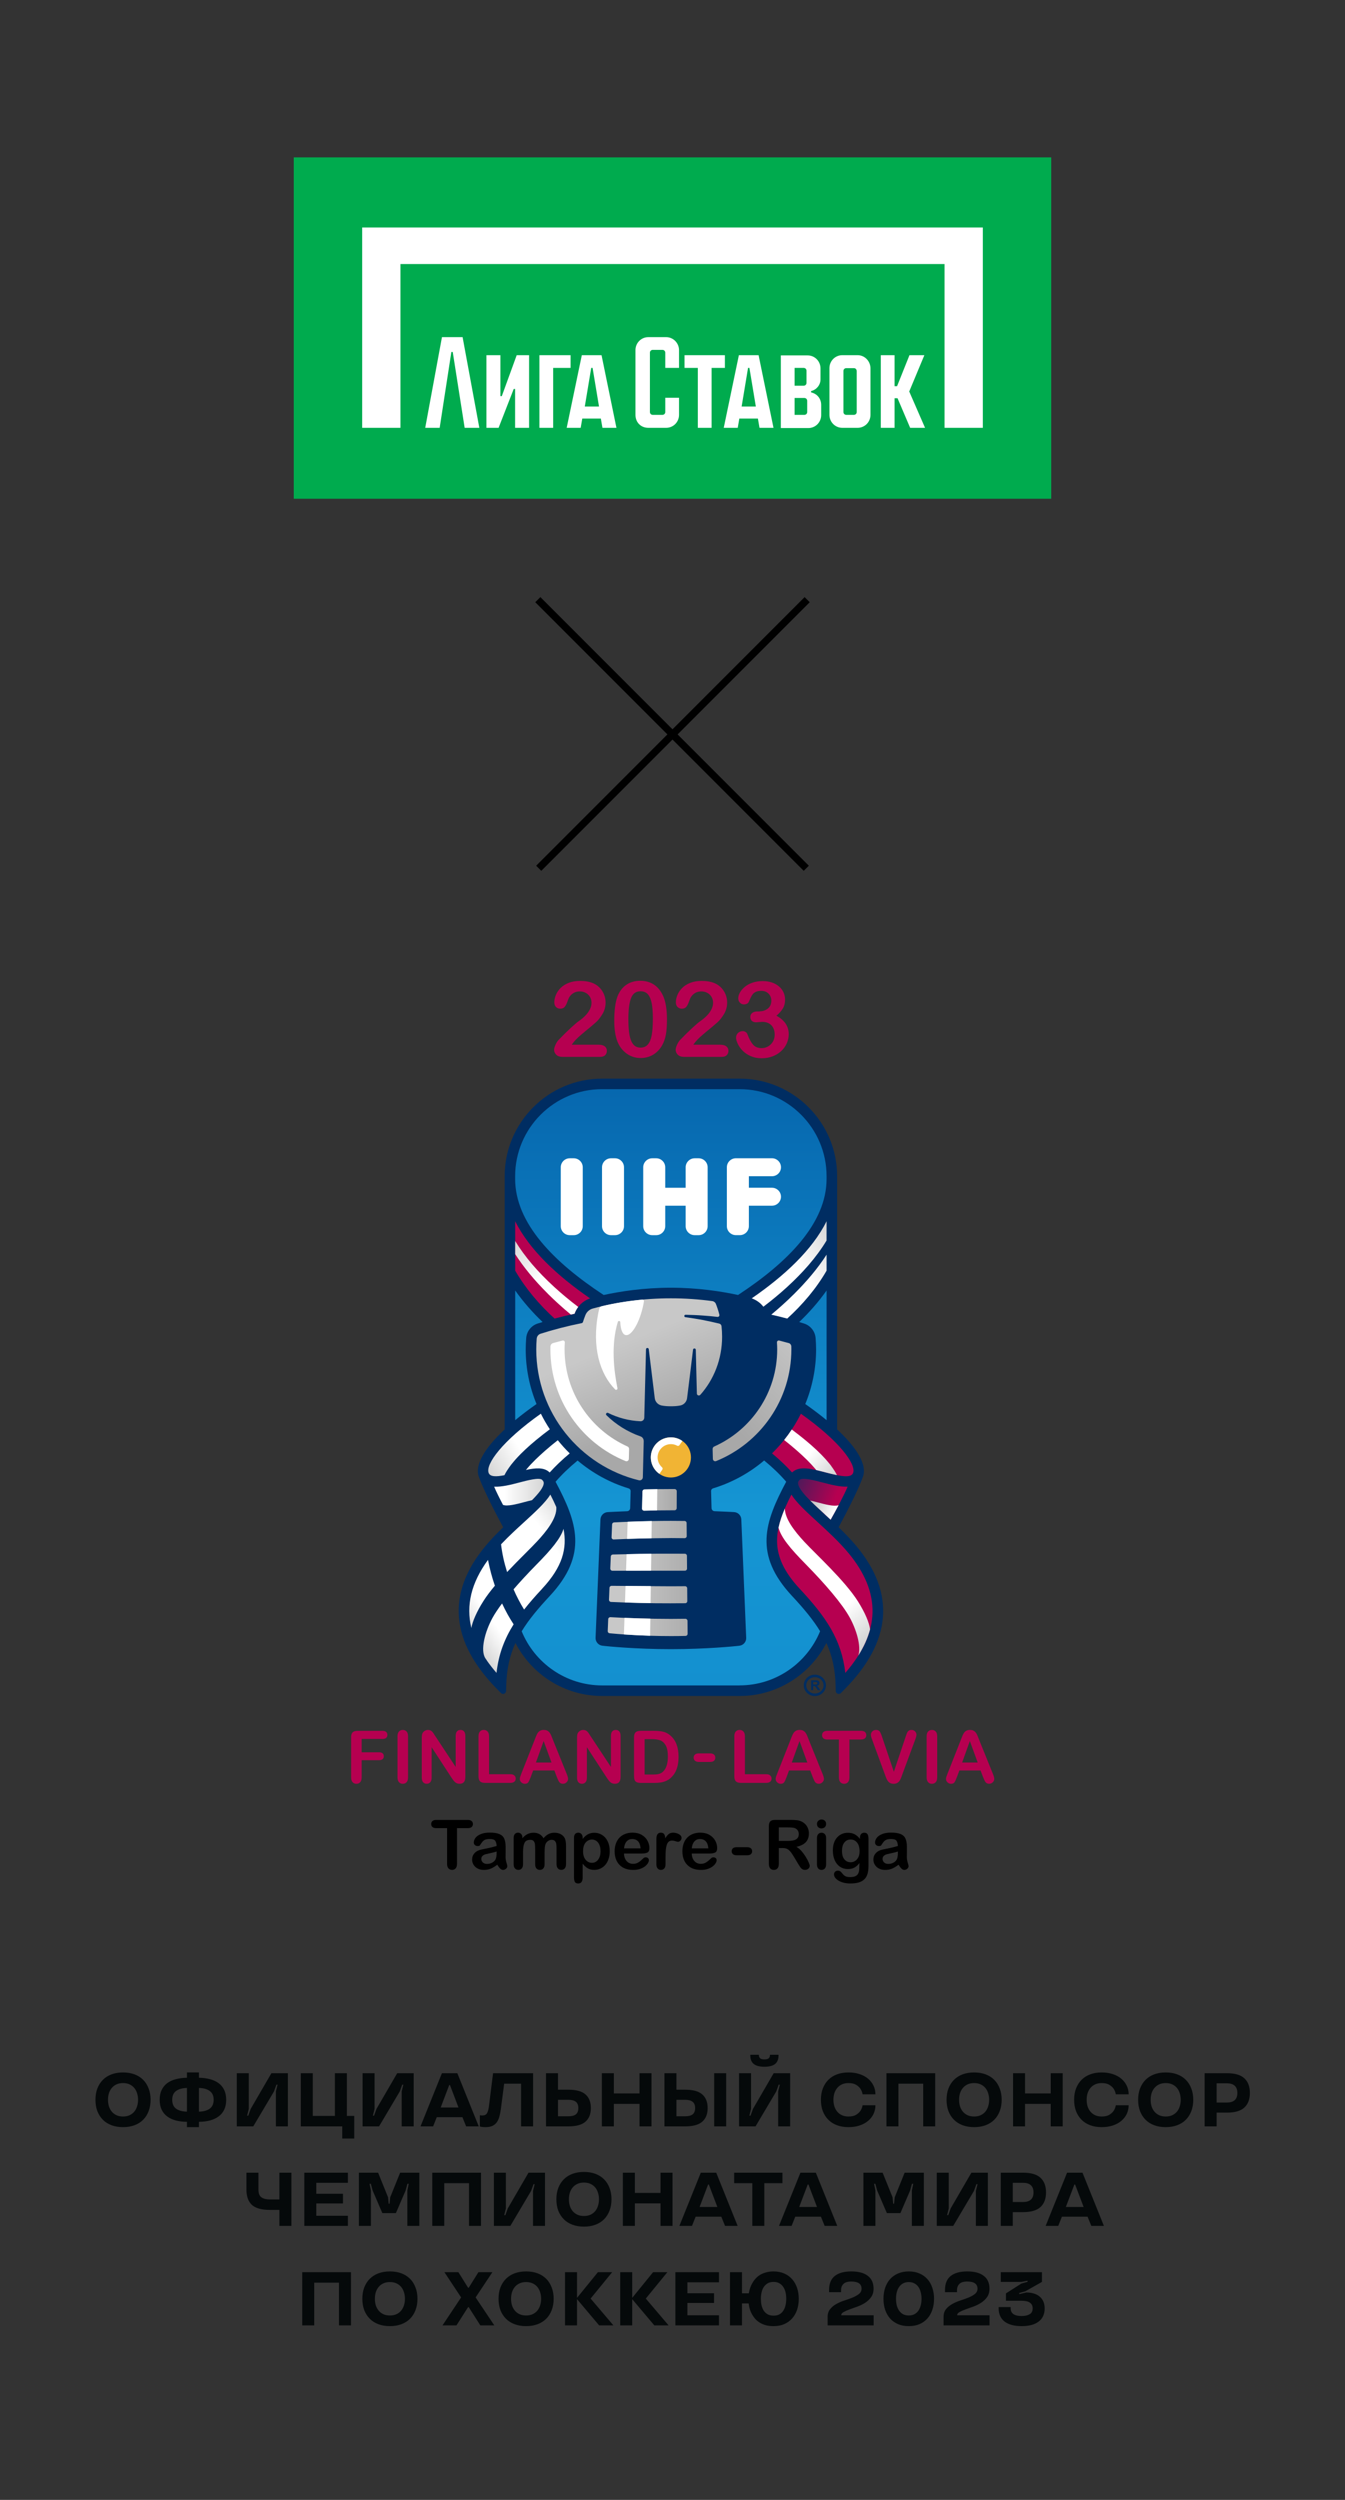 <?xml version="1.0" encoding="UTF-8"?> <svg xmlns="http://www.w3.org/2000/svg" width="744" height="1382" viewBox="0 0 744 1382" fill="none"><rect x="0" y="0" width="744" height="1382" fill="#333333" stroke="none"/> <g clip-path="url(#clip0_1005_13802)"> <rect x="162.5" y="87" width="419" height="188.726" fill="#00AB4E"></rect> <path d="M368.512 186.38H358.62C354.688 186.38 351.518 189.577 351.518 193.541V229.349C351.518 233.57 354.561 236.511 358.62 236.511H368.512C372.444 236.511 375.615 233.314 375.615 229.349V219.886H368.005V227.815C368.005 228.71 367.244 229.349 366.483 229.349H361.03C360.142 229.349 359.508 228.582 359.508 227.815V194.948C359.508 194.053 360.269 193.414 361.03 193.414H366.483C367.371 193.414 368.005 194.181 368.005 194.948V203.389H375.615V193.541C375.615 189.705 372.444 186.38 368.512 186.38Z" fill="white"></path> <path d="M400.98 196.354H378.658V203.388H386.014V236.511H393.624V203.388H400.98V196.354Z" fill="white"></path> <path d="M277.577 218.99H276.816V196.354H269.079V236.511H275.801L284.172 215.026H284.933V236.511H292.669V196.354H285.82L277.577 218.99Z" fill="white"></path> <path d="M244.475 186.38L235.217 236.511H243.207L249.675 194.565H250.436L257.031 236.511H265.148L255.89 186.38H244.475Z" fill="white"></path> <path d="M408.716 196.354L400.346 236.511H408.082L408.97 231.395H419.243L420.131 236.511H427.867L419.623 196.354H408.716ZM410.238 224.745L413.789 203.388H414.55L418.102 224.745H410.238Z" fill="white"></path> <path d="M321.839 196.354L313.469 236.511H321.205L322.093 231.395H332.366L333.254 236.511H340.99L332.747 196.354H321.839ZM323.488 224.745L327.039 203.388H327.8L331.351 224.745H323.488Z" fill="white"></path> <path d="M315.624 196.354H298.376V236.511H305.986V203.388H315.624V196.354Z" fill="white"></path> <path d="M474.412 196.354H465.915C461.983 196.354 458.812 199.552 458.812 203.516V229.349C458.812 233.313 461.983 236.511 465.915 236.511H474.412C478.344 236.511 481.515 233.313 481.515 229.349V203.644C481.515 199.68 478.344 196.354 474.412 196.354ZM473.905 227.814C473.905 228.71 473.144 229.349 472.383 229.349H468.071C467.183 229.349 466.549 228.582 466.549 227.814V205.051C466.549 204.156 467.31 203.516 468.071 203.516H472.383C473.271 203.516 473.905 204.283 473.905 205.179V227.814Z" fill="white"></path> <path d="M200.339 125.762V236.511H221.519V145.968H522.48V236.511H543.66V125.762H200.339Z" fill="white"></path> <path d="M511.32 196.354H503.076L496.227 213.491H494.832V196.354H487.223V236.511H494.832V220.141H496.481L503.457 236.511H511.7L502.949 216.433L511.32 196.354Z" fill="white"></path> <path d="M448.667 216.944V216.177C451.584 215.537 453.867 212.852 453.867 209.783V203.644C453.867 199.68 450.696 196.482 446.765 196.482H431.926V236.638H447.145C451.077 236.638 454.247 233.441 454.247 229.477V223.85C454.247 220.269 451.838 217.584 448.667 216.944ZM439.535 203.388H444.609C445.496 203.388 446.13 204.156 446.13 204.923V211.701C446.13 212.596 445.369 213.235 444.609 213.235H439.535V203.388ZM446.511 227.814C446.511 228.71 445.75 229.349 444.989 229.349H439.535V220.013H444.989C445.877 220.013 446.511 220.781 446.511 221.548V227.814Z" fill="white"></path> <path d="M298 480L446.492 331.508" stroke="black" stroke-width="4"></path> <path d="M446 480L297.508 331.508" stroke="black" stroke-width="4"></path> <g clip-path="url(#clip1_1005_13802)"> <path d="M211.557 961.333H200.06V968.702H209.668C210.554 968.702 211.219 968.9 211.662 969.297C212.105 969.693 212.315 970.23 212.315 970.894C212.315 971.559 212.093 972.095 211.65 972.48C211.207 972.865 210.542 973.075 209.668 973.075H200.06V982.566C200.06 983.767 199.791 984.665 199.243 985.248C198.695 985.831 198.007 986.123 197.156 986.123C196.305 986.123 195.582 985.831 195.046 985.237C194.498 984.642 194.229 983.756 194.229 982.566V960.412C194.229 959.572 194.358 958.884 194.603 958.36C194.847 957.823 195.244 957.438 195.769 957.205C196.305 956.96 196.981 956.844 197.798 956.844H211.545C212.478 956.844 213.166 957.054 213.621 957.462C214.075 957.87 214.297 958.418 214.297 959.083C214.297 959.747 214.075 960.307 213.621 960.727C213.166 961.135 212.478 961.345 211.545 961.345L211.557 961.333Z" fill="#B60050"></path> <path d="M219.882 982.566V959.875C219.882 958.697 220.15 957.811 220.686 957.228C221.223 956.645 221.922 956.342 222.774 956.342C223.625 956.342 224.359 956.633 224.907 957.216C225.455 957.799 225.724 958.686 225.724 959.875V982.566C225.724 983.755 225.455 984.653 224.907 985.236C224.359 985.831 223.648 986.122 222.774 986.122C221.899 986.122 221.246 985.819 220.698 985.224C220.15 984.63 219.882 983.743 219.882 982.566Z" fill="#B60050"></path> <path d="M240.847 959.84L252.064 976.806V959.677C252.064 958.569 252.297 957.729 252.775 957.17C253.254 956.61 253.895 956.33 254.711 956.33C255.527 956.33 256.215 956.61 256.693 957.17C257.171 957.729 257.416 958.557 257.416 959.677V982.321C257.416 984.851 256.367 986.11 254.268 986.11C253.743 986.11 253.277 986.04 252.857 985.889C252.437 985.737 252.041 985.504 251.679 985.178C251.318 984.851 250.968 984.466 250.653 984.023C250.338 983.58 250.024 983.137 249.709 982.682L238.771 965.903V982.776C238.771 983.872 238.515 984.711 238.002 985.271C237.489 985.831 236.836 986.11 236.043 986.11C235.25 986.11 234.562 985.831 234.061 985.259C233.559 984.688 233.314 983.86 233.314 982.776V960.563C233.314 959.618 233.419 958.884 233.629 958.347C233.874 957.753 234.294 957.275 234.865 956.901C235.437 956.528 236.066 956.342 236.731 956.342C237.256 956.342 237.699 956.423 238.072 956.598C238.445 956.773 238.771 956.995 239.051 957.286C239.331 957.578 239.623 957.951 239.914 958.406C240.206 958.86 240.509 959.338 240.824 959.84H240.847Z" fill="#B60050"></path> <path d="M270.534 959.875V980.828H282.358C283.302 980.828 284.025 981.062 284.527 981.516C285.028 981.971 285.284 982.554 285.284 983.242C285.284 983.93 285.04 984.525 284.538 984.956C284.037 985.399 283.314 985.609 282.358 985.609H268.272C267.001 985.609 266.092 985.329 265.532 984.77C264.972 984.21 264.692 983.3 264.692 982.041V959.863C264.692 958.685 264.961 957.799 265.485 957.216C266.022 956.622 266.71 956.33 267.572 956.33C268.435 956.33 269.158 956.622 269.706 957.205C270.254 957.788 270.523 958.674 270.523 959.863L270.534 959.875Z" fill="#B60050"></path> <path d="M308.011 982.368L306.635 978.753H294.928L293.552 982.449C293.015 983.895 292.561 984.863 292.176 985.364C291.791 985.866 291.173 986.122 290.31 986.122C289.576 986.122 288.934 985.854 288.363 985.318C287.792 984.781 287.523 984.175 287.523 983.487C287.523 983.09 287.593 982.694 287.722 982.274C287.85 981.854 288.071 981.271 288.375 980.525L295.744 961.822C295.954 961.286 296.21 960.644 296.502 959.886C296.793 959.129 297.108 958.511 297.446 958.009C297.784 957.508 298.216 957.111 298.764 956.796C299.312 956.493 299.977 956.33 300.781 956.33C301.586 956.33 302.274 956.482 302.81 956.796C303.358 957.1 303.79 957.496 304.128 957.986C304.466 958.476 304.746 958.989 304.967 959.548C305.2 960.108 305.492 960.843 305.842 961.775L313.363 980.362C313.957 981.773 314.249 982.799 314.249 983.44C314.249 984.082 313.969 984.723 313.409 985.271C312.85 985.831 312.185 986.11 311.392 986.11C310.937 986.11 310.541 986.029 310.214 985.866C309.888 985.702 309.608 985.481 309.386 985.201C309.165 984.921 308.92 984.49 308.675 983.907C308.419 983.324 308.197 982.811 308.022 982.368H308.011ZM296.455 974.369H305.061L300.723 962.487L296.455 974.369Z" fill="#B60050"></path> <path d="M326.725 959.84L337.942 976.806V959.677C337.942 958.569 338.175 957.729 338.653 957.17C339.131 956.61 339.773 956.33 340.589 956.33C341.405 956.33 342.093 956.61 342.571 957.17C343.049 957.729 343.294 958.557 343.294 959.677V982.321C343.294 984.851 342.245 986.11 340.146 986.11C339.621 986.11 339.155 986.04 338.735 985.889C338.315 985.737 337.919 985.504 337.557 985.178C337.196 984.851 336.846 984.466 336.531 984.023C336.216 983.58 335.902 983.137 335.587 982.682L324.649 965.903V982.776C324.649 983.872 324.393 984.711 323.88 985.271C323.367 985.831 322.714 986.11 321.921 986.11C321.128 986.11 320.44 985.831 319.939 985.259C319.437 984.688 319.192 983.86 319.192 982.776V960.563C319.192 959.618 319.297 958.884 319.507 958.347C319.752 957.753 320.172 957.275 320.743 956.901C321.315 956.528 321.944 956.342 322.609 956.342C323.134 956.342 323.577 956.423 323.95 956.598C324.323 956.773 324.649 956.995 324.929 957.286C325.209 957.578 325.501 957.951 325.792 958.406C326.084 958.86 326.387 959.338 326.702 959.84H326.725Z" fill="#B60050"></path> <path d="M354.314 956.832H361.917C363.899 956.832 365.59 957.019 367 957.38C368.411 957.742 369.694 958.43 370.848 959.444C373.845 962.009 375.349 965.915 375.349 971.151C375.349 972.877 375.198 974.462 374.894 975.885C374.591 977.308 374.125 978.602 373.495 979.745C372.866 980.887 372.061 981.913 371.082 982.823C370.312 983.522 369.461 984.07 368.551 984.49C367.63 984.91 366.651 985.202 365.59 985.376C364.54 985.551 363.351 985.633 362.021 985.633H354.419C353.358 985.633 352.565 985.47 352.017 985.155C351.469 984.84 351.131 984.385 350.968 983.802C350.804 983.219 350.723 982.461 350.723 981.529V960.412C350.723 959.152 351.002 958.243 351.562 957.683C352.122 957.124 353.031 956.844 354.291 956.844L354.314 956.832ZM356.576 961.45V980.992H360.995C361.963 980.992 362.721 980.969 363.269 980.911C363.817 980.864 364.389 980.724 364.983 980.514C365.566 980.304 366.079 980.013 366.511 979.628C368.458 977.972 369.437 975.139 369.437 971.104C369.437 968.259 369.006 966.137 368.155 964.726C367.304 963.315 366.242 962.417 364.983 962.021C363.724 961.636 362.208 961.438 360.424 961.438H356.576V961.45Z" fill="#B60050"></path> <path d="M392.781 974.042H386.577C385.633 974.042 384.922 973.82 384.432 973.389C383.942 972.946 383.697 972.386 383.697 971.686C383.697 970.987 383.942 970.404 384.42 969.972C384.898 969.529 385.621 969.319 386.589 969.319H392.792C393.76 969.319 394.483 969.541 394.961 969.972C395.439 970.415 395.684 970.987 395.684 971.686C395.684 972.386 395.451 972.946 394.973 973.389C394.506 973.832 393.772 974.042 392.792 974.042H392.781Z" fill="#B60050"></path> <path d="M412.055 959.875V980.828H423.878C424.823 980.828 425.546 981.062 426.047 981.516C426.548 981.971 426.805 982.554 426.805 983.242C426.805 983.93 426.56 984.525 426.059 984.956C425.557 985.399 424.834 985.609 423.878 985.609H409.793C408.522 985.609 407.612 985.329 407.052 984.77C406.493 984.21 406.213 983.3 406.213 982.041V959.863C406.213 958.685 406.481 957.799 407.006 957.216C407.542 956.622 408.23 956.33 409.093 956.33C409.956 956.33 410.679 956.622 411.227 957.205C411.775 957.788 412.043 958.674 412.043 959.863L412.055 959.875Z" fill="#B60050"></path> <path d="M449.543 982.368L448.167 978.753H436.46L435.084 982.449C434.548 983.895 434.093 984.863 433.708 985.364C433.323 985.866 432.705 986.122 431.842 986.122C431.108 986.122 430.467 985.854 429.895 985.318C429.324 984.781 429.056 984.175 429.056 983.487C429.056 983.09 429.126 982.694 429.254 982.274C429.382 981.854 429.604 981.271 429.907 980.525L437.276 961.822C437.486 961.286 437.743 960.644 438.034 959.886C438.326 959.129 438.64 958.511 438.979 958.009C439.317 957.508 439.748 957.111 440.296 956.796C440.844 956.493 441.509 956.33 442.313 956.33C443.118 956.33 443.806 956.482 444.342 956.796C444.89 957.1 445.322 957.496 445.66 957.986C445.998 958.476 446.278 958.989 446.499 959.548C446.733 960.108 447.024 960.843 447.374 961.775L454.895 980.362C455.49 981.773 455.781 982.799 455.781 983.44C455.781 984.082 455.501 984.723 454.941 985.271C454.382 985.831 453.717 986.11 452.924 986.11C452.47 986.11 452.073 986.029 451.747 985.866C451.42 985.702 451.14 985.481 450.919 985.201C450.697 984.921 450.452 984.49 450.207 983.907C449.951 983.324 449.729 982.811 449.554 982.368H449.543ZM437.987 974.369H446.593L442.255 962.487L437.987 974.369Z" fill="#B60050"></path> <path d="M476.222 961.648H469.856V982.566C469.856 983.767 469.588 984.665 469.051 985.248C468.515 985.831 467.815 986.123 466.964 986.123C466.113 986.123 465.402 985.831 464.854 985.237C464.306 984.642 464.037 983.756 464.037 982.566V961.648H457.671C456.68 961.648 455.933 961.426 455.455 960.995C454.966 960.552 454.732 959.98 454.732 959.257C454.732 958.534 454.989 957.916 455.49 957.485C455.992 957.054 456.726 956.832 457.682 956.832H476.222C477.225 956.832 477.983 957.054 478.473 957.497C478.962 957.94 479.207 958.523 479.207 959.246C479.207 959.969 478.962 960.54 478.461 960.983C477.96 961.426 477.213 961.636 476.222 961.636V961.648Z" fill="#B60050"></path> <path d="M487.929 960.178L494.447 979.487L500.988 960.038C501.327 959.012 501.583 958.301 501.758 957.904C501.933 957.508 502.213 957.146 502.597 956.82C502.982 956.493 503.53 956.342 504.207 956.342C504.708 956.342 505.163 956.47 505.594 956.715C506.014 956.96 506.352 957.298 506.597 957.706C506.842 958.114 506.958 958.534 506.958 958.954C506.958 959.245 506.923 959.548 506.842 959.887C506.76 960.225 506.667 960.551 506.55 960.866C506.434 961.192 506.317 961.519 506.201 961.857L499.228 980.677C498.983 981.4 498.726 982.076 498.481 982.729C498.237 983.382 497.945 983.942 497.619 984.443C497.292 984.933 496.861 985.341 496.313 985.656C495.765 985.971 495.1 986.122 494.319 986.122C493.537 986.122 492.873 985.971 492.325 985.656C491.777 985.353 491.345 984.944 491.007 984.443C490.669 983.942 490.378 983.37 490.133 982.729C489.888 982.088 489.631 981.411 489.386 980.688L482.53 962.032C482.414 961.694 482.285 961.356 482.169 961.029C482.04 960.703 481.935 960.353 481.854 959.968C481.772 959.583 481.726 959.269 481.726 959C481.726 958.336 481.994 957.729 482.53 957.17C483.067 956.61 483.743 956.342 484.547 956.342C485.538 956.342 486.25 956.645 486.658 957.251C487.066 957.858 487.497 958.837 487.929 960.166V960.178Z" fill="#B60050"></path> <path d="M512.578 982.566V959.875C512.578 958.697 512.846 957.811 513.383 957.228C513.919 956.645 514.619 956.342 515.47 956.342C516.321 956.342 517.056 956.633 517.604 957.216C518.152 957.799 518.42 958.686 518.42 959.875V982.566C518.42 983.755 518.152 984.653 517.604 985.236C517.056 985.831 516.344 986.122 515.47 986.122C514.595 986.122 513.942 985.819 513.394 985.224C512.846 984.63 512.578 983.743 512.578 982.566Z" fill="#B60050"></path> <path d="M543.769 982.368L542.393 978.753H530.686L529.311 982.449C528.774 983.895 528.319 984.863 527.935 985.364C527.55 985.866 526.932 986.122 526.069 986.122C525.334 986.122 524.693 985.854 524.122 985.318C523.55 984.781 523.282 984.175 523.282 983.487C523.282 983.09 523.352 982.694 523.48 982.274C523.609 981.854 523.83 981.271 524.133 980.525L531.503 961.822C531.713 961.286 531.969 960.644 532.261 959.886C532.552 959.129 532.867 958.511 533.205 958.009C533.543 957.508 533.975 957.111 534.523 956.796C535.071 956.493 535.735 956.33 536.54 956.33C537.345 956.33 538.032 956.482 538.569 956.796C539.117 957.1 539.548 957.496 539.886 957.986C540.225 958.476 540.504 958.989 540.726 959.548C540.959 960.108 541.251 960.843 541.601 961.775L549.121 980.362C549.716 981.773 550.008 982.799 550.008 983.44C550.008 984.082 549.728 984.723 549.168 985.271C548.608 985.831 547.944 986.11 547.151 986.11C546.696 986.11 546.3 986.029 545.973 985.866C545.647 985.702 545.367 985.481 545.145 985.201C544.924 984.921 544.679 984.49 544.434 983.907C544.177 983.324 543.956 982.811 543.781 982.368H543.769ZM532.214 974.369H540.819L536.482 962.487L532.214 974.369Z" fill="#B60050"></path> <path d="M258.793 1010.63H252.788V1030.36C252.788 1031.5 252.531 1032.34 252.03 1032.89C251.529 1033.44 250.864 1033.72 250.071 1033.72C249.278 1033.72 248.59 1033.44 248.077 1032.88C247.564 1032.32 247.307 1031.48 247.307 1030.36V1010.63H241.302C240.358 1010.63 239.67 1010.42 239.204 1010.01C238.749 1009.61 238.516 1009.06 238.516 1008.37C238.516 1007.68 238.749 1007.11 239.227 1006.7C239.705 1006.29 240.393 1006.1 241.291 1006.1H258.781C259.737 1006.1 260.437 1006.31 260.903 1006.73C261.37 1007.15 261.603 1007.69 261.603 1008.37C261.603 1009.05 261.37 1009.59 260.903 1010.01C260.437 1010.42 259.726 1010.63 258.793 1010.63Z" fill="black"></path> <path d="M275.035 1030.87C273.811 1031.83 272.633 1032.54 271.49 1033.02C270.347 1033.5 269.065 1033.73 267.642 1033.73C266.348 1033.73 265.205 1033.48 264.226 1032.96C263.246 1032.45 262.488 1031.75 261.952 1030.87C261.416 1030 261.159 1029.04 261.159 1028.02C261.159 1026.63 261.602 1025.45 262.477 1024.47C263.351 1023.49 264.552 1022.84 266.091 1022.51C266.418 1022.44 267.211 1022.27 268.482 1022.01C269.753 1021.76 270.849 1021.51 271.758 1021.3C272.668 1021.08 273.647 1020.82 274.708 1020.51C274.65 1019.18 274.382 1018.2 273.904 1017.57C273.426 1016.95 272.446 1016.64 270.954 1016.64C269.671 1016.64 268.703 1016.81 268.05 1017.17C267.397 1017.54 266.849 1018.07 266.383 1018.78C265.917 1019.49 265.59 1019.97 265.404 1020.21C265.217 1020.44 264.797 1020.54 264.168 1020.54C263.596 1020.54 263.106 1020.36 262.698 1020C262.29 1019.63 262.08 1019.17 262.08 1018.6C262.08 1017.71 262.395 1016.85 263.025 1016C263.654 1015.16 264.634 1014.47 265.975 1013.92C267.316 1013.37 268.972 1013.1 270.954 1013.1C273.181 1013.1 274.93 1013.37 276.201 1013.9C277.472 1014.42 278.37 1015.25 278.894 1016.39C279.419 1017.52 279.687 1019.04 279.687 1020.92C279.687 1022.11 279.687 1023.11 279.687 1023.94C279.687 1024.76 279.676 1025.69 279.664 1026.7C279.664 1027.66 279.827 1028.65 280.142 1029.67C280.457 1030.7 280.62 1031.36 280.62 1031.67C280.62 1032.19 280.375 1032.66 279.886 1033.09C279.396 1033.52 278.848 1033.73 278.23 1033.73C277.717 1033.73 277.204 1033.49 276.691 1033C276.189 1032.51 275.641 1031.81 275.082 1030.87H275.035ZM274.697 1023.55C273.951 1023.82 272.878 1024.11 271.467 1024.41C270.056 1024.72 269.077 1024.94 268.528 1025.08C267.98 1025.22 267.467 1025.5 266.978 1025.92C266.488 1026.34 266.231 1026.91 266.231 1027.66C266.231 1028.4 266.523 1029.08 267.106 1029.62C267.689 1030.15 268.447 1030.42 269.38 1030.42C270.382 1030.42 271.304 1030.2 272.155 1029.77C273.006 1029.32 273.624 1028.76 274.02 1028.08C274.475 1027.31 274.708 1026.05 274.708 1024.3V1023.58L274.697 1023.55Z" fill="black"></path> <path d="M301.247 1023.81V1030.54C301.247 1031.6 301.002 1032.39 300.524 1032.93C300.046 1033.46 299.405 1033.72 298.612 1033.72C297.819 1033.72 297.224 1033.45 296.746 1032.93C296.268 1032.39 296.035 1031.6 296.035 1030.54V1022.48C296.035 1021.21 295.988 1020.22 295.907 1019.52C295.825 1018.82 295.58 1018.23 295.207 1017.78C294.822 1017.32 294.216 1017.1 293.388 1017.1C291.732 1017.1 290.648 1017.67 290.123 1018.81C289.599 1019.94 289.33 1021.57 289.33 1023.7V1030.54C289.33 1031.59 289.097 1032.38 288.619 1032.91C288.141 1033.45 287.511 1033.72 286.742 1033.72C285.972 1033.72 285.354 1033.45 284.864 1032.91C284.375 1032.38 284.13 1031.59 284.13 1030.54V1016.07C284.13 1015.11 284.351 1014.39 284.783 1013.9C285.226 1013.41 285.797 1013.15 286.52 1013.15C287.243 1013.15 287.791 1013.38 288.258 1013.85C288.724 1014.32 288.957 1014.96 288.957 1015.76V1016.24C289.832 1015.19 290.776 1014.42 291.779 1013.92C292.782 1013.43 293.89 1013.17 295.114 1013.17C296.338 1013.17 297.481 1013.43 298.39 1013.93C299.3 1014.43 300.058 1015.2 300.653 1016.23C301.504 1015.19 302.413 1014.42 303.393 1013.92C304.372 1013.42 305.445 1013.17 306.634 1013.17C308.022 1013.17 309.211 1013.44 310.214 1013.99C311.217 1014.54 311.963 1015.31 312.453 1016.32C312.884 1017.23 313.106 1018.68 313.106 1020.64V1030.51C313.106 1031.57 312.861 1032.37 312.383 1032.9C311.905 1033.44 311.263 1033.7 310.47 1033.7C309.678 1033.7 309.083 1033.43 308.593 1032.89C308.103 1032.35 307.859 1031.56 307.859 1030.51V1022.01C307.859 1020.93 307.812 1020.05 307.719 1019.4C307.625 1018.75 307.38 1018.2 306.972 1017.76C306.564 1017.31 305.946 1017.09 305.118 1017.09C304.454 1017.09 303.812 1017.29 303.218 1017.69C302.623 1018.08 302.157 1018.61 301.819 1019.28C301.445 1020.13 301.259 1021.64 301.259 1023.81H301.247Z" fill="black"></path> <path d="M322.283 1016V1016.6C323.239 1015.42 324.218 1014.56 325.244 1014.01C326.271 1013.47 327.437 1013.19 328.731 1013.19C330.282 1013.19 331.716 1013.58 333.034 1014.39C334.339 1015.19 335.377 1016.36 336.135 1017.91C336.893 1019.45 337.278 1021.28 337.278 1023.39C337.278 1024.94 337.056 1026.37 336.625 1027.68C336.182 1028.99 335.587 1030.08 334.818 1030.96C334.048 1031.84 333.15 1032.52 332.101 1033C331.051 1033.47 329.932 1033.71 328.743 1033.71C327.297 1033.71 326.084 1033.42 325.105 1032.83C324.125 1032.25 323.192 1031.4 322.294 1030.28V1037.88C322.294 1040.11 321.49 1041.22 319.869 1041.22C318.913 1041.22 318.283 1040.93 317.98 1040.35C317.677 1039.78 317.514 1038.94 317.514 1037.85V1016.02C317.514 1015.05 317.724 1014.34 318.143 1013.86C318.563 1013.38 319.134 1013.15 319.869 1013.15C320.604 1013.15 321.163 1013.4 321.618 1013.88C322.073 1014.37 322.294 1015.07 322.294 1015.98L322.283 1016ZM332.194 1023.35C332.194 1022.02 331.996 1020.87 331.588 1019.91C331.18 1018.96 330.62 1018.22 329.897 1017.71C329.174 1017.2 328.369 1016.94 327.495 1016.94C326.096 1016.94 324.918 1017.49 323.962 1018.58C323.006 1019.68 322.528 1021.3 322.528 1023.43C322.528 1025.45 323.006 1027.01 323.95 1028.13C324.906 1029.25 326.084 1029.81 327.495 1029.81C328.334 1029.81 329.116 1029.57 329.827 1029.08C330.538 1028.59 331.121 1027.85 331.553 1026.89C331.984 1025.91 332.206 1024.73 332.206 1023.34L332.194 1023.35Z" fill="black"></path> <path d="M355.071 1024.68H345.171C345.183 1025.83 345.416 1026.84 345.871 1027.73C346.326 1028.6 346.92 1029.26 347.667 1029.71C348.413 1030.15 349.241 1030.37 350.139 1030.37C350.745 1030.37 351.293 1030.3 351.794 1030.16C352.296 1030.02 352.774 1029.8 353.252 1029.5C353.718 1029.19 354.15 1028.87 354.546 1028.53C354.943 1028.18 355.456 1027.71 356.085 1027.12C356.342 1026.9 356.715 1026.78 357.193 1026.78C357.706 1026.78 358.126 1026.92 358.452 1027.21C358.779 1027.49 358.93 1027.9 358.93 1028.41C358.93 1028.87 358.756 1029.4 358.394 1030.01C358.033 1030.62 357.496 1031.21 356.773 1031.77C356.05 1032.33 355.141 1032.8 354.045 1033.17C352.949 1033.54 351.689 1033.73 350.279 1033.73C347.025 1033.73 344.507 1032.81 342.699 1030.96C340.892 1029.1 339.994 1026.58 339.994 1023.41C339.994 1021.92 340.216 1020.53 340.659 1019.25C341.102 1017.97 341.755 1016.87 342.606 1015.96C343.457 1015.05 344.507 1014.35 345.754 1013.86C347.002 1013.37 348.39 1013.13 349.905 1013.13C351.876 1013.13 353.578 1013.55 354.989 1014.37C356.4 1015.2 357.461 1016.29 358.173 1017.6C358.872 1018.92 359.234 1020.27 359.234 1021.64C359.234 1022.91 358.872 1023.74 358.138 1024.11C357.403 1024.48 356.388 1024.67 355.059 1024.67L355.071 1024.68ZM345.171 1021.81H354.348C354.22 1020.09 353.753 1018.79 352.949 1017.93C352.144 1017.07 351.071 1016.65 349.754 1016.65C348.436 1016.65 347.457 1017.08 346.652 1017.95C345.848 1018.83 345.346 1020.11 345.183 1021.81H345.171Z" fill="black"></path> <path d="M368.143 1026.42V1030.64C368.143 1031.67 367.898 1032.44 367.42 1032.95C366.942 1033.46 366.324 1033.72 365.589 1033.72C364.854 1033.72 364.26 1033.46 363.793 1032.94C363.327 1032.42 363.094 1031.66 363.094 1030.64V1016.56C363.094 1014.28 363.91 1013.15 365.554 1013.15C366.394 1013.15 367 1013.42 367.373 1013.94C367.746 1014.47 367.944 1015.26 367.979 1016.3C368.586 1015.26 369.204 1014.48 369.845 1013.94C370.486 1013.41 371.326 1013.15 372.399 1013.15C373.471 1013.15 374.497 1013.42 375.489 1013.94C376.48 1014.47 376.993 1015.18 376.993 1016.05C376.993 1016.67 376.783 1017.18 376.351 1017.58C375.92 1017.98 375.465 1018.19 374.976 1018.19C374.789 1018.19 374.346 1018.07 373.635 1017.85C372.923 1017.62 372.294 1017.51 371.757 1017.51C371.011 1017.51 370.416 1017.71 369.938 1018.09C369.472 1018.48 369.11 1019.06 368.842 1019.83C368.586 1020.6 368.399 1021.51 368.306 1022.56C368.213 1023.61 368.154 1024.9 368.154 1026.42H368.143Z" fill="black"></path> <path d="M392.547 1024.68H382.648C382.66 1025.83 382.893 1026.84 383.347 1027.73C383.802 1028.6 384.397 1029.26 385.143 1029.71C385.889 1030.15 386.717 1030.37 387.615 1030.37C388.221 1030.37 388.77 1030.3 389.271 1030.16C389.772 1030.02 390.25 1029.8 390.728 1029.5C391.195 1029.19 391.626 1028.87 392.023 1028.53C392.419 1028.18 392.932 1027.71 393.562 1027.12C393.818 1026.9 394.192 1026.78 394.67 1026.78C395.183 1026.78 395.602 1026.92 395.929 1027.21C396.255 1027.49 396.407 1027.9 396.407 1028.41C396.407 1028.87 396.232 1029.4 395.871 1030.01C395.509 1030.62 394.973 1031.21 394.25 1031.77C393.527 1032.33 392.617 1032.8 391.521 1033.17C390.425 1033.54 389.166 1033.73 387.755 1033.73C384.502 1033.73 381.983 1032.81 380.176 1030.96C378.369 1029.1 377.471 1026.58 377.471 1023.41C377.471 1021.92 377.692 1020.53 378.135 1019.25C378.578 1017.97 379.231 1016.87 380.083 1015.96C380.934 1015.05 381.983 1014.35 383.231 1013.86C384.479 1013.37 385.866 1013.13 387.382 1013.13C389.353 1013.13 391.055 1013.55 392.466 1014.37C393.877 1015.2 394.938 1016.29 395.649 1017.6C396.349 1018.92 396.71 1020.27 396.71 1021.64C396.71 1022.91 396.349 1023.74 395.614 1024.11C394.88 1024.48 393.865 1024.67 392.536 1024.67L392.547 1024.68ZM382.648 1021.81H391.825C391.696 1020.09 391.23 1018.79 390.425 1017.93C389.621 1017.07 388.548 1016.65 387.23 1016.65C385.913 1016.65 384.933 1017.08 384.129 1017.95C383.324 1018.83 382.823 1020.11 382.66 1021.81H382.648Z" fill="black"></path> <path d="M413.314 1025.63H407.461C406.575 1025.63 405.898 1025.42 405.432 1025.01C404.966 1024.6 404.732 1024.06 404.732 1023.41C404.732 1022.76 404.954 1022.2 405.409 1021.79C405.863 1021.38 406.54 1021.17 407.461 1021.17H413.314C414.224 1021.17 414.912 1021.38 415.367 1021.79C415.821 1022.2 416.043 1022.75 416.043 1023.41C416.043 1024.08 415.821 1024.6 415.378 1025.01C414.935 1025.42 414.247 1025.63 413.326 1025.63H413.314Z" fill="black"></path> <path d="M432.741 1021.64H430.817V1030.36C430.817 1031.52 430.561 1032.36 430.059 1032.9C429.558 1033.45 428.893 1033.72 428.077 1033.72C427.202 1033.72 426.526 1033.44 426.036 1032.87C425.558 1032.3 425.313 1031.47 425.313 1030.36V1009.45C425.313 1008.27 425.582 1007.41 426.106 1006.88C426.643 1006.34 427.494 1006.08 428.683 1006.08H437.638C438.874 1006.08 439.935 1006.14 440.81 1006.25C441.685 1006.35 442.477 1006.56 443.177 1006.89C444.028 1007.25 444.786 1007.76 445.439 1008.43C446.092 1009.09 446.594 1009.87 446.932 1010.75C447.27 1011.64 447.445 1012.57 447.445 1013.56C447.445 1015.59 446.873 1017.21 445.731 1018.41C444.588 1019.62 442.851 1020.47 440.53 1020.99C441.51 1021.5 442.442 1022.27 443.329 1023.28C444.215 1024.3 445.008 1025.37 445.707 1026.51C446.407 1027.66 446.943 1028.68 447.34 1029.6C447.725 1030.52 447.923 1031.15 447.923 1031.5C447.923 1031.85 447.806 1032.22 447.585 1032.57C447.351 1032.92 447.048 1033.2 446.652 1033.41C446.255 1033.6 445.801 1033.71 445.276 1033.71C444.658 1033.71 444.145 1033.57 443.725 1033.28C443.305 1032.99 442.944 1032.62 442.641 1032.17C442.337 1031.73 441.929 1031.07 441.405 1030.21L439.201 1026.54C438.408 1025.2 437.708 1024.17 437.079 1023.46C436.449 1022.76 435.819 1022.27 435.178 1022.01C434.537 1021.76 433.721 1021.63 432.753 1021.63L432.741 1021.64ZM435.889 1010.22H430.817V1017.69H435.749C437.067 1017.69 438.186 1017.57 439.084 1017.35C439.982 1017.12 440.67 1016.73 441.148 1016.18C441.626 1015.63 441.859 1014.88 441.859 1013.91C441.859 1013.15 441.673 1012.49 441.288 1011.92C440.903 1011.34 440.379 1010.91 439.691 1010.63C439.049 1010.36 437.778 1010.22 435.889 1010.22Z" fill="black"></path> <path d="M454.464 1010.81C453.764 1010.81 453.158 1010.59 452.656 1010.15C452.155 1009.72 451.91 1009.1 451.91 1008.32C451.91 1007.61 452.167 1007.02 452.68 1006.55C453.193 1006.08 453.787 1005.85 454.464 1005.85C455.14 1005.85 455.7 1006.06 456.201 1006.48C456.703 1006.9 456.959 1007.51 456.959 1008.31C456.959 1009.12 456.714 1009.7 456.213 1010.13C455.723 1010.57 455.128 1010.78 454.452 1010.78L454.464 1010.81ZM456.971 1016.03V1030.65C456.971 1031.67 456.726 1032.44 456.248 1032.95C455.77 1033.46 455.152 1033.73 454.417 1033.73C453.683 1033.73 453.076 1033.46 452.61 1032.94C452.143 1032.4 451.91 1031.64 451.91 1030.66V1016.19C451.91 1015.19 452.143 1014.45 452.61 1013.93C453.076 1013.43 453.671 1013.17 454.417 1013.17C455.163 1013.17 455.77 1013.43 456.248 1013.93C456.726 1014.43 456.971 1015.14 456.971 1016.04V1016.03Z" fill="black"></path> <path d="M480.419 1016.86V1031.55C480.419 1033.23 480.244 1034.68 479.882 1035.89C479.521 1037.1 478.95 1038.1 478.157 1038.88C477.364 1039.67 476.338 1040.26 475.055 1040.65C473.772 1041.03 472.187 1041.22 470.286 1041.22C468.549 1041.22 466.986 1040.97 465.622 1040.48C464.246 1039.99 463.196 1039.36 462.45 1038.59C461.704 1037.82 461.342 1037.03 461.342 1036.21C461.342 1035.6 461.552 1035.1 461.972 1034.7C462.392 1034.31 462.893 1034.12 463.488 1034.12C464.234 1034.12 464.876 1034.44 465.435 1035.1C465.703 1035.43 465.983 1035.76 466.275 1036.11C466.566 1036.45 466.881 1036.74 467.243 1036.98C467.592 1037.23 468.012 1037.4 468.514 1037.52C469.015 1037.64 469.575 1037.7 470.216 1037.7C471.522 1037.7 472.536 1037.51 473.259 1037.15C473.982 1036.79 474.484 1036.27 474.775 1035.62C475.067 1034.97 475.23 1034.27 475.288 1033.52C475.335 1032.77 475.37 1031.57 475.405 1029.92C474.624 1031 473.726 1031.83 472.711 1032.4C471.697 1032.97 470.472 1033.25 469.073 1033.25C467.383 1033.25 465.902 1032.82 464.631 1031.96C463.36 1031.1 462.392 1029.88 461.716 1028.33C461.039 1026.78 460.701 1024.97 460.701 1022.95C460.701 1021.43 460.911 1020.05 461.319 1018.83C461.727 1017.6 462.322 1016.58 463.092 1015.74C463.861 1014.9 464.736 1014.27 465.738 1013.84C466.741 1013.41 467.837 1013.2 469.038 1013.2C470.472 1013.2 471.708 1013.48 472.758 1014.02C473.807 1014.57 474.787 1015.44 475.685 1016.61V1015.93C475.685 1015.05 475.906 1014.37 476.338 1013.89C476.769 1013.41 477.329 1013.16 478.005 1013.16C478.984 1013.16 479.626 1013.48 479.952 1014.12C480.279 1014.76 480.43 1015.67 480.43 1016.87L480.419 1016.86ZM465.762 1023.27C465.762 1025.32 466.205 1026.87 467.103 1027.92C468.001 1028.97 469.155 1029.5 470.577 1029.5C471.417 1029.5 472.21 1029.28 472.956 1028.82C473.702 1028.37 474.309 1027.69 474.787 1026.78C475.253 1025.87 475.486 1024.78 475.486 1023.47C475.486 1021.41 475.032 1019.8 474.122 1018.65C473.213 1017.5 472.023 1016.93 470.531 1016.93C469.038 1016.93 467.931 1017.48 467.056 1018.57C466.182 1019.67 465.75 1021.23 465.75 1023.26L465.762 1023.27Z" fill="black"></path> <path d="M497.001 1030.87C495.776 1031.83 494.599 1032.54 493.456 1033.02C492.313 1033.5 491.031 1033.73 489.608 1033.73C488.314 1033.73 487.171 1033.48 486.192 1032.96C485.212 1032.45 484.454 1031.75 483.918 1030.87C483.382 1030 483.125 1029.04 483.125 1028.02C483.125 1026.63 483.568 1025.45 484.443 1024.47C485.317 1023.49 486.518 1022.84 488.057 1022.51C488.384 1022.44 489.177 1022.27 490.448 1022.01C491.719 1021.76 492.815 1021.51 493.724 1021.3C494.634 1021.08 495.613 1020.82 496.674 1020.51C496.616 1019.18 496.348 1018.2 495.87 1017.57C495.392 1016.95 494.412 1016.64 492.92 1016.64C491.637 1016.64 490.669 1016.81 490.016 1017.17C489.363 1017.54 488.815 1018.07 488.349 1018.78C487.882 1019.49 487.556 1019.97 487.369 1020.21C487.183 1020.44 486.763 1020.54 486.133 1020.54C485.562 1020.54 485.072 1020.36 484.664 1020C484.256 1019.63 484.046 1019.17 484.046 1018.6C484.046 1017.71 484.361 1016.85 484.991 1016C485.62 1015.16 486.6 1014.47 487.941 1013.92C489.282 1013.37 490.937 1013.1 492.92 1013.1C495.147 1013.1 496.896 1013.37 498.167 1013.9C499.438 1014.42 500.336 1015.25 500.86 1016.39C501.385 1017.52 501.653 1019.04 501.653 1020.92C501.653 1022.11 501.653 1023.11 501.653 1023.94C501.653 1024.76 501.642 1025.69 501.63 1026.7C501.63 1027.66 501.793 1028.65 502.108 1029.67C502.423 1030.7 502.586 1031.36 502.586 1031.67C502.586 1032.19 502.341 1032.66 501.851 1033.09C501.362 1033.52 500.814 1033.73 500.196 1033.73C499.683 1033.73 499.17 1033.49 498.656 1033C498.155 1032.51 497.607 1031.81 497.047 1030.87H497.001ZM496.663 1023.55C495.916 1023.82 494.844 1024.11 493.433 1024.41C492.022 1024.72 491.042 1024.94 490.494 1025.08C489.946 1025.22 489.433 1025.5 488.943 1025.92C488.454 1026.34 488.197 1026.91 488.197 1027.66C488.197 1028.4 488.489 1029.08 489.072 1029.62C489.655 1030.15 490.413 1030.42 491.346 1030.42C492.348 1030.42 493.269 1030.2 494.121 1029.77C494.972 1029.32 495.59 1028.76 495.986 1028.08C496.441 1027.31 496.674 1026.05 496.674 1024.3V1023.58L496.663 1023.55Z" fill="black"></path> <path d="M316.29 577.546H331.145C332.626 577.546 333.757 577.849 334.538 578.455C335.319 579.062 335.704 579.89 335.704 580.927C335.704 581.86 335.401 582.641 334.783 583.294C334.165 583.936 333.232 584.262 331.984 584.262H311.031C309.608 584.262 308.501 583.866 307.696 583.084C306.903 582.292 306.495 581.37 306.495 580.309C306.495 579.621 306.752 578.723 307.265 577.592C307.778 576.461 308.337 575.575 308.944 574.934C311.462 572.31 313.748 570.072 315.777 568.206C317.806 566.34 319.263 565.104 320.138 564.521C321.688 563.425 322.994 562.317 324.021 561.21C325.058 560.102 325.84 558.959 326.388 557.793C326.936 556.627 327.204 555.485 327.204 554.365C327.204 553.152 326.912 552.068 326.341 551.1C325.758 550.144 324.977 549.398 323.974 548.861C322.983 548.325 321.887 548.069 320.709 548.069C318.225 548.069 316.266 549.165 314.844 551.345C314.657 551.625 314.331 552.406 313.888 553.677C313.445 554.948 312.943 555.928 312.384 556.604C311.824 557.292 311.008 557.63 309.923 557.63C308.979 557.63 308.186 557.315 307.556 556.686C306.927 556.056 306.612 555.205 306.612 554.12C306.612 552.814 306.903 551.45 307.498 550.016C308.081 548.593 308.967 547.299 310.133 546.145C311.299 544.99 312.78 544.057 314.576 543.346C316.371 542.635 318.47 542.273 320.884 542.273C323.787 542.273 326.259 542.728 328.312 543.638C329.641 544.244 330.807 545.084 331.81 546.145C332.812 547.206 333.594 548.442 334.153 549.829C334.713 551.229 334.993 552.674 334.993 554.167C334.993 556.522 334.41 558.656 333.244 560.592C332.078 562.516 330.888 564.032 329.676 565.116C328.463 566.212 326.423 567.914 323.566 570.258C320.709 572.59 318.75 574.409 317.689 575.692C317.234 576.205 316.768 576.823 316.29 577.546Z" fill="#B60050"></path> <path d="M368.935 563.798C368.935 566.911 368.748 569.581 368.364 571.82C367.979 574.059 367.279 576.088 366.253 577.907C364.959 580.146 363.291 581.871 361.239 583.084C359.187 584.297 356.913 584.903 354.406 584.903C351.526 584.903 348.938 584.087 346.652 582.454C344.367 580.822 342.641 578.56 341.487 575.68C340.904 574.106 340.46 572.368 340.192 570.456C339.912 568.544 339.784 566.48 339.784 564.264C339.784 561.396 339.936 558.819 340.239 556.522C340.542 554.225 341.02 552.254 341.661 550.599C342.781 547.87 344.413 545.783 346.547 544.349C348.681 542.914 351.235 542.203 354.196 542.203C356.155 542.203 357.928 542.518 359.525 543.159C361.122 543.801 362.522 544.722 363.723 545.946C364.924 547.17 365.95 548.686 366.778 550.482C368.224 553.619 368.947 558.049 368.947 563.775L368.935 563.798ZM361.134 563.227C361.134 559.752 360.924 556.907 360.505 554.703C360.085 552.487 359.385 550.82 358.394 549.689C357.403 548.558 356.039 547.998 354.29 547.998C351.783 547.998 350.045 549.258 349.066 551.788C348.086 554.307 347.597 558.201 347.597 563.46C347.597 567.028 347.806 569.955 348.226 572.228C348.646 574.502 349.346 576.228 350.337 577.394C351.328 578.56 352.657 579.143 354.348 579.143C356.039 579.143 357.461 578.537 358.452 577.324C359.443 576.111 360.131 574.374 360.528 572.112C360.924 569.85 361.123 566.888 361.123 563.227H361.134Z" fill="#B60050"></path> <path d="M383.534 577.546H398.389C399.87 577.546 401.001 577.849 401.782 578.455C402.563 579.062 402.948 579.89 402.948 580.927C402.948 581.86 402.645 582.641 402.027 583.294C401.409 583.936 400.476 584.262 399.229 584.262H378.275C376.853 584.262 375.745 583.866 374.94 583.084C374.147 582.292 373.739 581.37 373.739 580.309C373.739 579.621 373.996 578.723 374.509 577.592C375.022 576.461 375.582 575.575 376.188 574.934C378.707 572.31 380.992 570.072 383.021 568.206C385.05 566.34 386.507 565.104 387.382 564.521C388.933 563.425 390.239 562.317 391.265 561.21C392.302 560.102 393.084 558.959 393.632 557.793C394.18 556.627 394.448 555.485 394.448 554.365C394.448 553.152 394.156 552.068 393.585 551.1C393.002 550.144 392.221 549.398 391.218 548.861C390.227 548.325 389.131 548.069 387.953 548.069C385.47 548.069 383.511 549.165 382.088 551.345C381.901 551.625 381.575 552.406 381.132 553.677C380.689 554.948 380.187 555.928 379.628 556.604C379.068 557.292 378.252 557.63 377.167 557.63C376.223 557.63 375.43 557.315 374.8 556.686C374.171 556.056 373.856 555.205 373.856 554.12C373.856 552.814 374.147 551.45 374.742 550.016C375.325 548.593 376.211 547.299 377.377 546.145C378.543 544.99 380.024 544.057 381.82 543.346C383.616 542.635 385.714 542.273 388.128 542.273C391.031 542.273 393.503 542.728 395.556 543.638C396.885 544.244 398.051 545.084 399.054 546.145C400.057 547.206 400.838 548.442 401.397 549.829C401.957 551.229 402.237 552.674 402.237 554.167C402.237 556.522 401.654 558.656 400.488 560.592C399.322 562.516 398.133 564.032 396.92 565.116C395.707 566.212 393.667 567.914 390.81 570.258C387.953 572.59 385.994 574.409 384.933 575.692C384.478 576.205 384.012 576.823 383.534 577.546Z" fill="#B60050"></path> <path d="M420.264 559.064C422.013 559.064 423.518 558.551 424.777 557.525C426.036 556.498 426.666 555.029 426.666 553.117C426.666 551.659 426.164 550.4 425.162 549.351C424.159 548.301 422.795 547.777 421.092 547.777C419.938 547.777 418.982 547.94 418.235 548.266C417.489 548.593 416.895 549.013 416.451 549.549C416.02 550.085 415.6 550.762 415.215 551.601C414.831 552.441 414.469 553.222 414.143 553.968C413.956 554.365 413.606 554.679 413.117 554.913C412.627 555.146 412.056 555.251 411.414 555.251C410.656 555.251 409.957 554.948 409.327 554.33C408.686 553.712 408.371 552.895 408.371 551.869C408.371 550.843 408.674 549.84 409.269 548.756C409.863 547.66 410.738 546.622 411.892 545.643C413.035 544.652 414.469 543.859 416.172 543.264C417.874 542.669 419.786 542.366 421.897 542.366C423.739 542.366 425.418 542.623 426.934 543.124C428.45 543.626 429.767 544.348 430.887 545.305C432.006 546.249 432.846 547.357 433.417 548.604C433.989 549.852 434.268 551.205 434.268 552.651C434.268 554.551 433.86 556.172 433.032 557.536C432.204 558.889 431.027 560.218 429.488 561.512C430.968 562.305 432.216 563.215 433.231 564.241C434.245 565.267 435.015 566.398 435.528 567.646C436.041 568.893 436.297 570.234 436.297 571.669C436.297 573.394 435.947 575.062 435.259 576.682C434.572 578.292 433.545 579.737 432.204 580.997C430.852 582.256 429.254 583.247 427.412 583.958C425.57 584.67 423.518 585.031 421.279 585.031C419.04 585.031 416.965 584.623 415.157 583.807C413.35 582.991 411.869 581.976 410.703 580.752C409.537 579.528 408.651 578.257 408.056 576.951C407.461 575.645 407.158 574.56 407.158 573.709C407.158 572.613 407.52 571.727 408.231 571.051C408.942 570.374 409.828 570.036 410.889 570.036C411.426 570.036 411.939 570.188 412.429 570.502C412.918 570.817 413.245 571.19 413.396 571.622C414.388 574.257 415.437 576.216 416.568 577.499C417.699 578.781 419.285 579.423 421.337 579.423C422.515 579.423 423.646 579.131 424.742 578.56C425.838 577.977 426.736 577.126 427.447 575.983C428.158 574.84 428.52 573.522 428.52 572.03C428.52 569.815 427.913 568.065 426.701 566.806C425.488 565.547 423.797 564.917 421.629 564.917C421.244 564.917 420.661 564.952 419.868 565.034C419.075 565.115 418.562 565.15 418.329 565.15C417.279 565.15 416.475 564.894 415.903 564.369C415.332 563.844 415.052 563.122 415.052 562.189C415.052 561.256 415.39 560.545 416.078 559.985C416.766 559.425 417.781 559.145 419.122 559.145H420.288L420.264 559.064Z" fill="#B60050"></path> <path d="M460.154 650.224C460.154 622.099 437.265 599.198 409.14 599.198H333.092C304.956 599.198 282.078 622.099 282.078 650.224V883.628C282.078 911.764 304.956 934.653 333.092 934.653H409.14C437.265 934.653 460.154 911.764 460.154 883.628V650.224Z" fill="url(#paint0_linear_1005_13802)"></path> <path d="M473.82 854.828C470.765 851.143 467.336 847.633 463.897 844.31C468.782 835.297 475.265 822.494 477.423 816.162C479.615 809.737 474.088 800.468 463.069 790.206V650.236C463.069 620.491 438.874 596.296 409.14 596.296H333.092C303.358 596.296 279.163 620.491 279.163 650.236V790.218C268.144 800.479 262.617 809.749 264.809 816.174C266.966 822.505 273.508 835.402 278.335 844.322C274.895 847.633 271.467 851.143 268.412 854.839C246.817 880.9 249.044 907.486 275.035 933.838L277.111 935.937C278.137 936.986 279.921 936.275 279.956 934.806L280.026 931.856C280.247 922.726 281.95 915.228 285.133 908.267C294.1 925.664 312.231 937.581 333.103 937.581H409.152C430.024 937.581 448.155 925.652 457.122 908.267C460.305 915.24 462.008 922.726 462.229 931.867L462.299 934.817C462.334 936.287 464.118 936.986 465.144 935.948L467.22 933.85C493.211 907.497 495.438 880.912 473.843 854.851L473.82 854.828ZM445.45 776.191C449.31 766.793 451.432 756.567 451.432 745.967C451.432 743.95 451.315 741.735 451.164 739.752C450.884 735.998 448.342 732.803 444.75 731.672C443.934 731.415 443.036 731.135 442.092 730.856C447.654 725.539 452.761 719.743 457.239 713.412V785.111C453.694 782.173 449.741 779.188 445.45 776.191ZM333.08 602.114H409.128C435.655 602.114 457.227 623.698 457.227 650.225V651.717C457.227 676.297 435.702 697.892 408.265 715.895C399.17 713.937 386.041 711.873 371.092 711.873C356.144 711.873 343.014 713.937 333.919 715.895C306.483 697.892 284.958 676.297 284.958 651.717V650.225C284.958 623.698 306.541 602.114 333.057 602.114H333.08ZM284.981 713.4C289.459 719.732 294.578 725.527 300.14 730.844C299.195 731.124 298.297 731.404 297.481 731.66C293.89 732.791 291.348 735.986 291.068 739.741C290.916 741.735 290.8 743.938 290.8 745.956C290.8 756.555 292.922 766.781 296.781 776.179C292.479 779.176 288.538 782.161 284.993 785.099V713.4H284.981ZM409.14 931.739H333.092C313.001 931.739 295.755 919.344 288.573 901.807C292.432 895.464 297.598 889.284 304.081 882.323C325.477 859.387 319.228 841.488 307.322 819.147C310.716 815.218 314.727 811.347 319.507 807.417C327.658 814.297 337.219 819.625 347.76 822.82C348.413 823.019 348.856 823.625 348.845 824.301L348.588 833.734C348.565 834.655 347.819 835.402 346.897 835.437C341.429 835.647 337.779 835.845 337.697 835.845L336.158 835.926C333.978 836.043 332.24 837.804 332.147 839.984L332.089 841.523L329.512 903.801L329.442 905.387C329.349 907.614 331.004 909.538 333.22 909.783L334.806 909.958C335.47 910.028 351.223 911.695 371.104 911.695C390.985 911.695 406.738 910.039 407.391 909.969L408.977 909.794C411.204 909.561 412.86 907.637 412.766 905.398L412.696 903.813L410.131 841.512L410.073 839.973C409.98 837.792 408.242 836.031 406.062 835.915L404.523 835.833C404.441 835.833 400.78 835.635 395.288 835.425C394.366 835.39 393.62 834.644 393.597 833.723L393.34 824.289C393.317 823.602 393.772 823.007 394.425 822.797C404.977 819.59 414.55 814.273 422.701 807.382C427.482 811.312 431.504 815.194 434.898 819.124C422.992 841.477 416.742 859.364 438.139 882.299C444.634 889.261 449.788 895.441 453.647 901.784C446.465 919.321 429.219 931.716 409.128 931.716L409.14 931.739Z" fill="#002D62"></path> <path d="M322.353 677.86C322.353 680.588 320.138 682.827 317.386 682.827H315.147C312.43 682.827 310.191 680.6 310.191 677.86V645.304C310.191 642.564 312.419 640.325 315.147 640.325H317.386C320.138 640.325 322.353 642.564 322.353 645.304V677.86ZM345.172 677.86C345.172 680.588 342.945 682.827 340.205 682.827H337.978C335.261 682.827 333.011 680.6 333.011 677.86V645.304C333.011 642.564 335.249 640.325 337.978 640.325H340.205C342.945 640.325 345.172 642.564 345.172 645.304V677.86ZM391.44 677.86C391.44 680.588 389.213 682.827 386.485 682.827H384.258C381.529 682.827 379.279 680.6 379.279 677.86V666.549H367.98V677.86C367.98 680.588 365.729 682.827 363.012 682.827H360.785C358.045 682.827 355.806 680.6 355.806 677.86V645.304C355.806 642.564 358.045 640.325 360.785 640.325H363.012C365.729 640.325 367.98 642.564 367.98 645.304V656.615H379.279V645.304C379.279 642.564 381.529 640.325 384.258 640.325H386.485C389.201 640.325 391.44 642.564 391.44 645.304V677.86ZM427.051 656.615C429.768 656.615 432.006 658.853 432.006 661.57C432.006 664.287 429.779 666.537 427.051 666.537H414.248V677.848C414.248 680.576 412.009 682.815 409.28 682.815H407.042C404.325 682.815 402.074 680.588 402.074 677.848V645.292C402.074 642.552 404.313 640.313 407.042 640.313H427.051C429.768 640.313 432.006 642.552 432.006 645.292C432.006 648.033 429.779 650.236 427.051 650.236H414.248V656.603H427.051" fill="white"></path> <path d="M469.33 858.547C464.211 852.367 457.868 846.56 452.259 841.43C445.998 835.693 440.611 830.772 437.777 826.236C428.041 845.359 424.823 859.503 442.406 878.346C456.888 893.866 465.529 906.424 467.581 924.836C487.088 902.378 487.637 880.643 469.33 858.535V858.547Z" fill="#B60050"></path> <path d="M443.025 781.531C438.968 789.682 433.569 797.109 427.062 803.453C431.295 806.986 434.968 810.484 438.151 814.028C438.233 813.947 438.315 813.877 438.396 813.795C442.279 810.204 449.205 812.023 456.551 813.947C464.55 816.046 470.765 817.398 471.92 814.25C473.669 809.469 464.445 796.701 443.025 781.543V781.531Z" fill="#B60050"></path> <path d="M456.2 837.127C457.063 837.908 458.579 839.319 459.465 840.136C462.765 834.364 467.079 826.225 468.875 821.852C464.631 822.062 459.57 820.744 455.081 819.567C450.627 818.401 443.899 816.64 442.36 818.051C441.543 818.809 441.438 819.38 441.438 819.847C441.438 823.613 448.948 830.481 456.189 837.116L456.2 837.127Z" fill="url(#paint1_linear_1005_13802)"></path> <path d="M284.981 702.452C290.8 712.48 298.297 721.225 306.763 728.944C310.214 728.011 313.992 727.078 317.817 726.297L317.852 726.192C319.251 722.204 322.446 719.138 326.399 717.774C308.209 705.239 292.91 691.001 284.981 675.132V702.464V702.452Z" fill="#B60050"></path> <path d="M436.25 742.469C434.525 741.991 432.787 741.525 431.027 741.082C430.362 740.919 429.732 741.443 429.779 742.131C429.86 743.402 429.919 744.673 429.919 745.956C429.919 769.894 415.612 790.486 395.078 799.663C394.53 799.908 394.18 800.456 394.192 801.051L394.332 806.519C394.355 807.44 395.288 808.07 396.139 807.72C420.544 797.821 437.755 773.894 437.755 745.944C437.755 745.408 437.755 744.871 437.731 744.347C437.708 743.46 437.102 742.691 436.25 742.458V742.469Z" fill="url(#paint2_linear_1005_13802)"></path> <path d="M356.074 796.655C356.097 795.512 355.409 794.451 354.325 794.078C347.177 791.583 340.752 787.548 335.459 782.371C334.806 781.73 335.575 780.692 336.392 781.1C341.744 783.77 347.877 785.415 354.243 785.706C355.398 785.764 356.354 784.89 356.389 783.747L357.345 745.933C357.368 744.977 358.756 744.918 358.873 745.863L362.184 772.915C362.429 774.944 363.956 776.588 365.962 776.984C367.688 777.334 369.332 777.416 371.116 777.416C372.9 777.416 374.579 777.334 376.328 776.984C378.299 776.588 379.803 774.979 380.059 772.985C381.085 764.916 382.403 754.083 383.359 746.131C383.476 745.187 384.863 745.257 384.887 746.213L385.481 770.408C385.505 771.387 386.717 771.83 387.37 771.107C394.844 762.735 399.439 751.425 399.439 738.972C399.439 737.106 399.31 734.821 399.124 733.165C399.042 732.454 398.541 731.871 397.841 731.707C394.914 731.008 391.393 730.215 388.746 729.725C385.551 729.107 382.345 728.629 379.115 728.174C378.742 728.116 378.485 727.778 378.543 727.416C378.59 727.067 378.893 726.822 379.231 726.833C382.508 726.903 385.808 727.02 389.084 727.276C391.685 727.451 394.273 727.708 396.873 728.011C397.55 728.093 398.109 727.463 397.934 726.798C397.293 724.291 396.524 722.134 395.999 720.828C395.672 719.989 394.914 719.394 394.028 719.277C386.636 718.275 378.975 717.738 371.139 717.738C355.806 717.738 341.184 719.756 327.845 723.405C326.026 723.907 324.556 725.236 323.845 726.973C323.239 728.431 322.737 729.982 322.481 730.798C322.376 731.148 322.084 731.404 321.723 731.474C313.782 733.072 306.18 735.03 298.997 737.328C297.808 737.712 296.991 738.785 296.886 740.033C296.735 741.992 296.642 743.974 296.642 745.979C296.642 781.007 320.825 810.379 353.404 818.332C354.5 818.6 355.573 817.807 355.596 816.676L356.086 796.678L356.074 796.655Z" fill="url(#paint3_linear_1005_13802)"></path> <path d="M371.104 816.792C377.235 816.792 382.205 811.822 382.205 805.691C382.205 799.561 377.235 794.591 371.104 794.591C364.974 794.591 360.004 799.561 360.004 805.691C360.004 811.822 364.974 816.792 371.104 816.792Z" fill="#F1B434"></path> <path d="M365.099 801.482C367.256 798.392 371.372 797.483 374.602 799.232C375.033 799.465 375.57 799.314 375.85 798.917L377.47 796.597C372.445 793.075 365.53 794.3 362.009 799.325C358.487 804.351 359.712 811.265 364.737 814.787L366.358 812.466C366.638 812.07 366.591 811.51 366.23 811.184C363.478 808.747 362.93 804.572 365.087 801.482H365.099Z" fill="white"></path> <path d="M347.994 801.038C348.005 800.444 347.656 799.896 347.107 799.651C326.597 790.463 312.302 769.882 312.302 745.955C312.302 744.673 312.348 743.39 312.441 742.131C312.488 741.454 311.858 740.918 311.194 741.081C309.433 741.524 307.684 741.991 305.97 742.469C305.119 742.702 304.512 743.472 304.489 744.358C304.477 744.894 304.466 745.419 304.466 745.955C304.466 773.893 321.665 797.82 346.046 807.72C346.898 808.07 347.83 807.44 347.854 806.519L347.994 801.038Z" fill="white"></path> <path d="M371.116 834.924C371.793 834.924 372.481 834.924 373.157 834.924C373.798 834.924 374.311 834.41 374.323 833.769L374.358 824.348C374.358 823.706 373.845 823.182 373.204 823.182C372.504 823.182 371.804 823.182 371.105 823.182C366.161 823.182 361.124 823.263 356.506 823.392C355.888 823.403 355.41 823.905 355.387 824.523L355.154 833.956C355.142 834.62 355.667 835.157 356.331 835.145C360.995 835.017 366.103 834.935 371.105 834.935L371.116 834.924Z" fill="url(#paint4_linear_1005_13802)"></path> <path d="M363.432 834.981L363.584 823.239C361.17 823.274 358.792 823.321 356.518 823.391C355.9 823.403 355.41 823.904 355.398 824.522L355.165 833.955C355.154 834.62 355.678 835.156 356.343 835.144C358.628 835.086 361.007 835.028 363.432 834.993V834.981Z" fill="white"></path> <path d="M332.893 722.098C332.194 722.261 331.646 722.809 331.471 723.497C331.296 724.185 331.144 724.897 331.004 725.585C327.168 744.836 331.972 759.738 340.274 768.11C340.799 768.634 341.697 768.156 341.545 767.422C339.598 757.662 337.872 743.6 341.755 730.762C341.988 730.004 343.108 730.155 343.131 730.937C343.282 734.785 344.239 737.49 345.906 738.014C348.949 738.959 353.24 732.278 355.467 723.101C355.771 721.853 356.016 720.641 356.202 719.451C356.295 718.892 355.817 718.414 355.258 718.46C347.515 719.171 340.041 720.407 332.882 722.098H332.893Z" fill="white"></path> <path d="M444.995 852.413C439.317 846.303 434.21 839.61 434.151 833.932C432.589 837.593 431.376 841.103 430.642 844.543C432.041 849.895 437.16 856.051 445.415 864.435C456.691 875.897 465.902 886.683 470.042 894.215C473.715 900.897 476.478 910.015 474.776 915.251C477.842 910.388 480.023 905.561 481.294 900.745C480.862 897.072 478.46 891.405 474.578 885.272C467.267 873.74 451.56 859.468 444.995 852.413Z" fill="url(#paint5_linear_1005_13802)"></path> <path d="M456.201 837.128C457.064 837.909 458.58 839.32 459.466 840.136C460.842 837.734 462.392 834.912 463.873 832.114C461.355 832.953 456.422 831.647 452.306 830.563C450.93 830.202 449.531 829.828 448.155 829.514C450.581 831.951 453.414 834.551 456.224 837.116L456.201 837.128Z" fill="url(#paint6_linear_1005_13802)"></path> <path d="M459.944 810.635C459.746 810.355 459.536 810.075 459.338 809.796C459.058 809.469 458.778 809.119 458.498 808.781C457.95 808.105 457.379 807.417 456.796 806.776C453.752 803.394 450.324 800.164 445.66 796.281C443.351 794.369 440.879 792.433 437.976 790.265C436.658 792.259 435.247 794.183 433.755 796.06C436.448 798.182 438.734 800.083 440.856 801.948C445.054 805.633 448.237 808.793 450.884 811.918C451.105 812.174 451.315 812.443 451.537 812.699C453.169 813.072 454.848 813.504 456.562 813.958C458.883 814.565 461.052 815.113 462.987 815.498C462.579 814.693 462.148 813.912 461.658 813.142C461.122 812.268 460.515 811.44 459.932 810.647L459.944 810.635Z" fill="url(#paint7_linear_1005_13802)"></path> <path d="M303.043 715.22C306.961 719.114 311.147 722.904 315.765 726.729C316.441 726.577 317.129 726.425 317.817 726.285L317.852 726.181C318.33 724.84 319.018 723.615 319.857 722.508C315.03 718.846 310.669 715.208 306.6 711.489C297.33 702.988 290.322 694.756 285.156 686.337C285.098 686.232 285.04 686.139 284.981 686.034V693.334C289.646 700.563 295.581 707.769 303.055 715.208L303.043 715.22Z" fill="url(#paint8_linear_1005_13802)"></path> <path d="M301.457 802.041C303.754 800.023 306.133 798.076 308.547 796.176C310.599 798.729 312.803 801.166 315.146 803.463C310.914 806.996 307.241 810.494 304.057 814.039C303.976 813.957 303.894 813.888 303.812 813.806C300.874 811.089 296.198 811.462 290.905 812.64C291.079 812.43 291.254 812.208 291.429 812.01C294.403 808.5 297.854 805.212 301.445 802.064L301.457 802.041ZM270.289 814.237C271.094 816.441 274.394 816.441 279.034 815.52C279.466 814.657 279.921 813.829 280.422 813.048C281.157 811.859 281.973 810.809 282.766 809.701C283.617 808.687 284.433 807.626 285.308 806.67C288.806 802.787 292.584 799.382 296.455 796.164C298.973 794.065 301.55 792.083 304.151 790.136C302.32 787.372 300.664 784.492 299.183 781.519C277.752 796.677 268.528 809.445 270.289 814.226V814.237Z" fill="url(#paint9_linear_1005_13802)"></path> <path d="M278.254 831.939C280.656 832.871 285.693 831.542 289.902 830.434C291.36 830.05 292.829 829.665 294.275 829.338C298.03 825.549 300.77 822.144 300.781 819.87C300.781 819.404 300.676 818.821 299.86 818.074C298.333 816.652 291.593 818.424 287.139 819.59C282.65 820.768 277.601 822.074 273.345 821.876C274.382 824.383 276.236 828.126 278.254 831.95V831.939Z" fill="url(#paint10_linear_1005_13802)"></path> <path d="M278.37 861.007C277.845 858.594 277.449 856.145 277.169 853.731C281.308 849.347 285.832 845.196 289.96 841.43C296.222 835.693 301.609 830.772 304.442 826.236C305.655 828.615 306.763 830.924 307.742 833.163C308.185 839.342 301.982 846.875 297.003 852.215C295.335 853.999 293.108 856.238 290.52 858.827C287.476 861.87 283.967 865.392 280.504 869.065C279.676 866.406 278.941 863.724 278.358 861.019L278.37 861.007ZM269.951 862.325C260.728 874.918 257.649 887.418 260.739 900.023C261.381 896.256 263.759 890.858 267.397 885.121C269.123 882.392 271.315 879.512 273.752 876.62C273.717 876.515 273.682 876.422 273.647 876.317C272.132 871.875 270.919 867.351 270.021 862.733C269.998 862.605 269.974 862.465 269.951 862.337V862.325ZM299.825 878.346C311.158 866.196 313.84 855.993 311.718 845.161C310.074 850.548 304.862 856.693 297.038 864.645C292.082 869.683 287.745 874.358 284.083 878.614C285.762 882.497 287.71 886.252 289.913 889.797C292.829 886.077 296.14 882.311 299.836 878.358L299.825 878.346ZM274.65 924.836C275.793 914.563 278.999 906.109 284.118 897.959C281.681 894.262 279.571 890.391 277.728 886.427C275.501 889.388 273.729 892.047 272.458 894.356C268.26 901.993 265.473 912.487 268.587 916.895L269.345 917.968L269.251 917.91C270.861 920.207 272.656 922.504 274.662 924.824L274.65 924.836Z" fill="url(#paint11_linear_1005_13802)"></path> <path d="M457.239 702.452C451.42 712.48 443.923 721.225 435.457 728.944C432.682 728.198 429.685 727.451 426.63 726.775C431.003 723.137 435.236 719.348 439.27 715.325C445.916 708.713 452.108 701.542 457.239 693.602V702.452ZM415.821 717.762C418.398 718.66 420.637 720.269 422.269 722.391C426.84 718.916 431.283 715.266 435.516 711.384C443.806 703.781 451.432 695.362 457.227 685.789C457.227 685.778 457.239 675.12 457.239 675.12C449.31 690.99 434 705.239 415.821 717.762Z" fill="url(#paint12_linear_1005_13802)"></path> <path d="M337.581 867.118L337.861 860.472C337.884 859.865 338.385 859.375 338.992 859.364L354.068 859.037C359.759 858.932 365.449 858.886 371.127 858.909C373.693 858.909 376.258 858.909 378.835 858.932C379.464 858.932 379.977 859.445 379.989 860.087L380.047 867.153C380.047 867.794 379.534 868.319 378.893 868.319C376.304 868.319 373.716 868.319 371.127 868.319C360.33 868.331 349.544 868.272 338.758 868.342C338.094 868.342 337.569 867.794 337.592 867.141L337.581 867.118ZM371.116 850.269C373.646 850.269 376.176 850.304 378.707 850.339C379.359 850.339 379.884 849.826 379.873 849.173L379.814 841.967C379.814 841.337 379.313 840.824 378.683 840.824C376.188 840.789 373.646 840.766 371.116 840.766C357.671 840.766 343.574 841.419 339.68 841.617C339.085 841.652 338.618 842.13 338.583 842.725L338.292 849.849C338.269 850.525 338.828 851.085 339.505 851.05C344.309 850.828 349.089 850.654 353.882 850.549C359.619 850.409 365.367 850.304 371.116 850.28V850.269ZM371.116 886.334C373.763 886.334 376.409 886.334 379.045 886.299C379.686 886.299 380.199 885.763 380.187 885.133L380.129 878.032C380.129 877.391 379.604 876.878 378.963 876.889C376.351 876.901 373.728 876.924 371.116 876.936C360.178 876.843 349.241 876.831 338.304 876.679C337.674 876.679 337.161 877.157 337.138 877.787L336.869 884.375C336.846 885.016 337.336 885.553 337.965 885.588C343.178 885.833 348.46 886.008 353.719 886.147C359.514 886.287 365.321 886.357 371.116 886.346V886.334ZM380.292 896.035C380.292 895.394 379.756 894.881 379.126 894.893C376.456 894.928 373.786 894.963 371.127 894.963C365.251 894.951 359.374 894.858 353.509 894.683C348.227 894.531 342.979 894.321 337.662 894.007C337.021 893.972 336.461 894.461 336.438 895.103L336.17 901.702C336.146 902.32 336.601 902.845 337.208 902.903C341.067 903.276 354.721 904.466 371.127 904.466C373.926 904.466 376.643 904.431 379.243 904.372C379.873 904.361 380.374 903.836 380.362 903.206L380.304 896.035H380.292Z" fill="url(#paint13_linear_1005_13802)"></path> <path d="M354.057 859.025C356.132 858.99 358.196 858.967 360.272 858.944L360.132 868.283C355.526 868.283 350.92 868.283 346.303 868.295L346.606 859.177L354.045 859.013L354.057 859.025ZM353.87 850.525C356.039 850.466 358.22 850.432 360.388 850.385L360.528 840.858C355.561 840.963 350.932 841.115 347.201 841.255L346.886 850.711C349.218 850.63 351.538 850.56 353.87 850.513V850.525ZM353.474 894.671C350.792 894.601 348.11 894.496 345.44 894.391L345.137 903.544C349.031 903.812 353.987 904.092 359.607 904.279L359.747 894.822C357.66 894.776 355.573 894.741 353.474 894.682V894.671ZM359.864 886.229L360.004 876.842C355.339 876.819 350.687 876.772 346.023 876.725L345.72 885.867C348.378 885.96 351.048 886.042 353.707 886.112C355.759 886.159 357.811 886.194 359.875 886.229H359.864Z" fill="white"></path> <path d="M450.744 925.792C447.374 925.792 444.622 928.439 444.622 931.704C444.622 934.969 447.374 937.616 450.744 937.616C454.114 937.616 456.877 934.969 456.877 931.704C456.877 928.439 454.137 925.792 450.744 925.792ZM450.767 936.216C448.12 936.216 445.975 934.199 445.975 931.704C445.975 929.208 448.12 927.191 450.767 927.191C453.414 927.191 455.559 929.208 455.559 931.704C455.559 934.199 453.414 936.216 450.767 936.216Z" fill="#002D62"></path> <path d="M452.411 932.415C452.259 932.24 452.05 932.1 451.805 931.96C452.306 931.89 452.668 931.715 452.924 931.447C453.169 931.179 453.297 930.841 453.297 930.433C453.297 930.106 453.216 929.826 453.052 929.57C452.889 929.313 452.668 929.138 452.388 929.045C452.12 928.964 451.676 928.905 451.082 928.905H448.691V934.351H449.822V932.077H450.056C450.312 932.077 450.499 932.077 450.615 932.135C450.744 932.182 450.849 932.252 450.965 932.368C451.07 932.485 451.268 932.753 451.571 933.173L452.376 934.362H453.74L453.064 933.301C452.796 932.87 452.574 932.578 452.411 932.415ZM450.674 931.214H449.834V929.85H450.72C451.175 929.85 451.455 929.85 451.548 929.85C451.735 929.873 451.875 929.955 451.98 930.06C452.085 930.188 452.12 930.328 452.12 930.514C452.12 930.678 452.085 930.818 452.015 930.934C451.945 931.027 451.828 931.086 451.7 931.156C451.56 931.226 451.222 931.226 450.685 931.226L450.674 931.214Z" fill="#002D62"></path> </g> <path d="M68.053 1175.93C65.701 1175.93 63.587 1175.58 61.711 1174.88C59.835 1174.18 58.239 1173.18 56.923 1171.86C55.607 1170.54 54.585 1168.96 53.857 1167.11C53.157 1165.24 52.807 1163.14 52.807 1160.81C52.807 1158.49 53.157 1156.4 53.857 1154.56C54.585 1152.68 55.607 1151.08 56.923 1149.77C58.239 1148.45 59.835 1147.44 61.711 1146.74C63.587 1146.04 65.701 1145.69 68.053 1145.69C70.405 1145.69 72.519 1146.04 74.395 1146.74C76.271 1147.44 77.867 1148.45 79.183 1149.77C80.499 1151.08 81.507 1152.68 82.207 1154.56C82.935 1156.4 83.299 1158.49 83.299 1160.81C83.299 1163.14 82.935 1165.24 82.207 1167.11C81.507 1168.96 80.499 1170.54 79.183 1171.86C77.867 1173.18 76.271 1174.18 74.395 1174.88C72.519 1175.58 70.405 1175.93 68.053 1175.93ZM68.053 1170.05C69.425 1170.05 70.629 1169.82 71.665 1169.34C72.701 1168.86 73.569 1168.21 74.269 1167.37C74.969 1166.53 75.487 1165.55 75.823 1164.43C76.187 1163.31 76.369 1162.1 76.369 1160.81C76.369 1159.53 76.187 1158.32 75.823 1157.2C75.487 1156.08 74.969 1155.1 74.269 1154.26C73.569 1153.42 72.701 1152.76 71.665 1152.29C70.629 1151.81 69.425 1151.57 68.053 1151.57C66.681 1151.57 65.477 1151.81 64.441 1152.29C63.405 1152.76 62.537 1153.42 61.837 1154.26C61.137 1155.1 60.605 1156.08 60.241 1157.2C59.905 1158.32 59.737 1159.53 59.737 1160.81C59.737 1162.1 59.905 1163.31 60.241 1164.43C60.605 1165.55 61.137 1166.53 61.837 1167.37C62.537 1168.21 63.405 1168.86 64.441 1169.34C65.477 1169.82 66.681 1170.05 68.053 1170.05ZM103.405 1172.99C101.165 1172.97 99.107 1172.71 97.231 1172.24C95.383 1171.73 93.801 1170.99 92.485 1170.01C91.169 1169.03 90.147 1167.79 89.419 1166.27C88.691 1164.73 88.327 1162.91 88.327 1160.81C88.327 1158.71 88.691 1156.91 89.419 1155.4C90.147 1153.86 91.169 1152.6 92.485 1151.62C93.801 1150.64 95.383 1149.91 97.231 1149.43C99.107 1148.93 101.165 1148.66 103.405 1148.63V1145.69H110.041V1148.63C112.281 1148.66 114.325 1148.93 116.173 1149.43C118.021 1149.91 119.603 1150.64 120.919 1151.62C122.263 1152.6 123.299 1153.86 124.027 1155.4C124.755 1156.91 125.119 1158.71 125.119 1160.81C125.119 1162.91 124.755 1164.73 124.027 1166.27C123.299 1167.79 122.263 1169.03 120.919 1170.01C119.603 1170.99 118.021 1171.73 116.173 1172.24C114.325 1172.71 112.281 1172.97 110.041 1172.99V1175.93H103.405V1172.99ZM103.405 1154.26C100.857 1154.32 98.855 1154.88 97.399 1155.94C95.971 1156.98 95.257 1158.6 95.257 1160.81C95.257 1163.03 95.971 1164.66 97.399 1165.73C98.855 1166.76 100.857 1167.31 103.405 1167.37V1154.26ZM110.041 1167.37C112.589 1167.31 114.577 1166.76 116.005 1165.73C117.461 1164.66 118.189 1163.03 118.189 1160.81C118.189 1158.6 117.461 1156.98 116.005 1155.94C114.577 1154.88 112.589 1154.32 110.041 1154.26V1167.37ZM130.982 1146.11H137.618V1165.85L136.694 1169.59H137.324L138.668 1165.85L150.134 1146.11H159.248V1175.51H152.612V1156.19L153.536 1152.46H152.906L151.562 1156.19L140.096 1175.51H130.982V1146.11ZM189.32 1175.51H166.388V1146.11H173.024V1169.72H185.246V1146.11H191.882V1169.72H195.956V1182.23H189.32V1175.51ZM200.564 1146.11H207.2V1165.85L206.276 1169.59H206.906L208.25 1165.85L219.716 1146.11H228.83V1175.51H222.194V1156.19L223.118 1152.46H222.488L221.144 1156.19L209.678 1175.51H200.564V1146.11ZM244.454 1146.11H252.98L264.824 1175.51H257.852L255.794 1170.43H241.598L239.582 1175.51H232.61L244.454 1146.11ZM253.61 1165.06L248.906 1152.67H248.486L243.782 1165.06H253.61ZM268.587 1175.93C268.111 1175.93 267.677 1175.92 267.285 1175.89C266.921 1175.86 266.599 1175.82 266.319 1175.77C266.011 1175.71 265.717 1175.64 265.437 1175.56V1169.34C265.577 1169.37 265.717 1169.4 265.857 1169.42C265.997 1169.45 266.151 1169.47 266.319 1169.47C266.487 1169.47 266.669 1169.47 266.865 1169.47C268.069 1169.47 268.909 1169.06 269.385 1168.25C269.861 1167.44 270.211 1166.22 270.435 1164.59L272.745 1146.11H294.879V1175.51H288.243V1151.91H278.877L277.071 1165.85C276.847 1167.53 276.553 1169 276.189 1170.26C275.825 1171.52 275.321 1172.57 274.677 1173.41C274.033 1174.25 273.221 1174.88 272.241 1175.3C271.261 1175.72 270.043 1175.93 268.587 1175.93ZM302.025 1146.11H308.661V1155.23H314.331C318.727 1155.23 321.905 1156.1 323.865 1157.83C325.853 1159.57 326.847 1162.09 326.847 1165.39C326.847 1168.67 325.853 1171.17 323.865 1172.91C321.905 1174.65 318.727 1175.51 314.331 1175.51H302.025V1146.11ZM314.331 1169.93C316.207 1169.93 317.607 1169.58 318.531 1168.88C319.455 1168.15 319.917 1166.99 319.917 1165.39C319.917 1163.8 319.455 1162.63 318.531 1161.91C317.607 1161.18 316.207 1160.81 314.331 1160.81H308.661V1169.93H314.331ZM332.919 1146.11H339.555V1157.29H353.751V1146.11H360.387V1175.51H353.751V1163.08H339.555V1175.51H332.919V1146.11ZM367.547 1146.11H374.183V1155.23H378.929C383.325 1155.23 386.503 1156.1 388.463 1157.83C390.451 1159.57 391.445 1162.09 391.445 1165.39C391.445 1168.67 390.451 1171.17 388.463 1172.91C386.503 1174.65 383.325 1175.51 378.929 1175.51H367.547V1146.11ZM378.929 1169.93C380.805 1169.93 382.205 1169.58 383.129 1168.88C384.053 1168.15 384.515 1166.99 384.515 1165.39C384.515 1163.8 384.053 1162.63 383.129 1161.91C382.205 1161.18 380.805 1160.81 378.929 1160.81H374.183V1169.93H378.929ZM395.057 1146.11H401.693V1175.51H395.057V1146.11ZM408.818 1146.11H415.454V1165.85L414.53 1169.59H415.16L416.504 1165.85L427.97 1146.11H437.084V1175.51H430.448V1156.19L431.372 1152.46H430.742L429.398 1156.19L417.932 1175.51H408.818V1146.11ZM422.846 1142.54C420.214 1142.54 418.254 1142.04 416.966 1141.03C415.678 1140.02 415.034 1138.41 415.034 1136.2V1135.91H419.78V1136.2C419.78 1136.85 420.004 1137.39 420.452 1137.84C420.9 1138.26 421.698 1138.47 422.846 1138.47C423.994 1138.47 424.792 1138.26 425.24 1137.84C425.688 1137.39 425.912 1136.85 425.912 1136.2V1135.91H430.658V1136.2C430.658 1138.41 430.014 1140.02 428.726 1141.03C427.438 1142.04 425.478 1142.54 422.846 1142.54ZM469.345 1175.93C466.993 1175.93 464.879 1175.58 463.003 1174.88C461.127 1174.18 459.531 1173.18 458.215 1171.86C456.899 1170.54 455.877 1168.96 455.149 1167.11C454.449 1165.24 454.099 1163.14 454.099 1160.81C454.099 1158.49 454.449 1156.4 455.149 1154.56C455.877 1152.68 456.899 1151.08 458.215 1149.77C459.531 1148.45 461.127 1147.44 463.003 1146.74C464.879 1146.04 466.993 1145.69 469.345 1145.69C471.613 1145.69 473.671 1146 475.519 1146.62C477.367 1147.23 478.935 1148.09 480.223 1149.18C481.511 1150.27 482.505 1151.56 483.205 1153.04C483.905 1154.5 484.255 1156.08 484.255 1157.79H477.157C476.961 1156.64 476.555 1155.61 475.939 1154.68C475.407 1153.9 474.623 1153.18 473.587 1152.54C472.551 1151.9 471.137 1151.57 469.345 1151.57C467.973 1151.57 466.769 1151.81 465.733 1152.29C464.697 1152.76 463.829 1153.42 463.129 1154.26C462.429 1155.1 461.897 1156.08 461.533 1157.2C461.197 1158.32 461.029 1159.53 461.029 1160.81C461.029 1162.1 461.197 1163.31 461.533 1164.43C461.897 1165.55 462.429 1166.53 463.129 1167.37C463.829 1168.21 464.697 1168.86 465.733 1169.34C466.769 1169.82 467.973 1170.05 469.345 1170.05C471.137 1170.05 472.551 1169.73 473.587 1169.09C474.623 1168.44 475.407 1167.73 475.939 1166.95C476.555 1166.02 476.961 1164.99 477.157 1163.84H484.255C484.255 1165.55 483.905 1167.14 483.205 1168.63C482.505 1170.08 481.511 1171.36 480.223 1172.45C478.935 1173.54 477.367 1174.39 475.519 1175.01C473.671 1175.63 471.613 1175.93 469.345 1175.93ZM490.346 1146.11H517.31V1175.51H510.674V1151.91H496.982V1175.51H490.346V1146.11ZM538.845 1175.93C536.493 1175.93 534.379 1175.58 532.503 1174.88C530.627 1174.18 529.031 1173.18 527.715 1171.86C526.399 1170.54 525.377 1168.96 524.649 1167.11C523.949 1165.24 523.599 1163.14 523.599 1160.81C523.599 1158.49 523.949 1156.4 524.649 1154.56C525.377 1152.68 526.399 1151.08 527.715 1149.77C529.031 1148.45 530.627 1147.44 532.503 1146.74C534.379 1146.04 536.493 1145.69 538.845 1145.69C541.197 1145.69 543.311 1146.04 545.187 1146.74C547.063 1147.44 548.659 1148.45 549.975 1149.77C551.291 1151.08 552.299 1152.68 553 1154.56C553.727 1156.4 554.091 1158.49 554.091 1160.81C554.091 1163.14 553.727 1165.24 553 1167.11C552.299 1168.96 551.291 1170.54 549.975 1171.86C548.659 1173.18 547.063 1174.18 545.187 1174.88C543.311 1175.58 541.197 1175.93 538.845 1175.93ZM538.845 1170.05C540.217 1170.05 541.421 1169.82 542.457 1169.34C543.493 1168.86 544.361 1168.21 545.061 1167.37C545.761 1166.53 546.279 1165.55 546.615 1164.43C546.98 1163.31 547.162 1162.1 547.162 1160.81C547.162 1159.53 546.98 1158.32 546.615 1157.2C546.279 1156.08 545.761 1155.1 545.061 1154.26C544.361 1153.42 543.493 1152.76 542.457 1152.29C541.421 1151.81 540.217 1151.57 538.845 1151.57C537.473 1151.57 536.269 1151.81 535.233 1152.29C534.197 1152.76 533.329 1153.42 532.629 1154.26C531.929 1155.1 531.397 1156.08 531.033 1157.2C530.697 1158.32 530.529 1159.53 530.529 1160.81C530.529 1162.1 530.697 1163.31 531.033 1164.43C531.397 1165.55 531.929 1166.53 532.629 1167.37C533.329 1168.21 534.197 1168.86 535.233 1169.34C536.269 1169.82 537.473 1170.05 538.845 1170.05ZM560.379 1146.11H567.015V1157.29H581.211V1146.11H587.847V1175.51H581.211V1163.08H567.015V1175.51H560.379V1146.11ZM609.412 1175.93C607.06 1175.93 604.946 1175.58 603.07 1174.88C601.194 1174.18 599.598 1173.18 598.282 1171.86C596.966 1170.54 595.944 1168.96 595.216 1167.11C594.516 1165.24 594.166 1163.14 594.166 1160.81C594.166 1158.49 594.516 1156.4 595.216 1154.56C595.944 1152.68 596.966 1151.08 598.282 1149.77C599.598 1148.45 601.194 1147.44 603.07 1146.74C604.946 1146.04 607.06 1145.69 609.412 1145.69C611.68 1145.69 613.738 1146 615.586 1146.62C617.434 1147.23 619.002 1148.09 620.29 1149.18C621.578 1150.27 622.572 1151.56 623.272 1153.04C623.972 1154.5 624.322 1156.08 624.322 1157.79H617.224C617.028 1156.64 616.622 1155.61 616.006 1154.68C615.474 1153.9 614.69 1153.18 613.654 1152.54C612.618 1151.9 611.204 1151.57 609.412 1151.57C608.04 1151.57 606.836 1151.81 605.8 1152.29C604.764 1152.76 603.896 1153.42 603.196 1154.26C602.496 1155.1 601.964 1156.08 601.6 1157.2C601.264 1158.32 601.096 1159.53 601.096 1160.81C601.096 1162.1 601.264 1163.31 601.6 1164.43C601.964 1165.55 602.496 1166.53 603.196 1167.37C603.896 1168.21 604.764 1168.86 605.8 1169.34C606.836 1169.82 608.04 1170.05 609.412 1170.05C611.204 1170.05 612.618 1169.73 613.654 1169.09C614.69 1168.44 615.474 1167.73 616.006 1166.95C616.622 1166.02 617.028 1164.99 617.224 1163.84H624.322C624.322 1165.55 623.972 1167.14 623.272 1168.63C622.572 1170.08 621.578 1171.36 620.29 1172.45C619.002 1173.54 617.434 1174.39 615.586 1175.01C613.738 1175.63 611.68 1175.93 609.412 1175.93ZM644.818 1175.93C642.466 1175.93 640.352 1175.58 638.476 1174.88C636.6 1174.18 635.004 1173.18 633.688 1171.86C632.372 1170.54 631.35 1168.96 630.622 1167.11C629.922 1165.24 629.572 1163.14 629.572 1160.81C629.572 1158.49 629.922 1156.4 630.622 1154.56C631.35 1152.68 632.372 1151.08 633.688 1149.77C635.004 1148.45 636.6 1147.44 638.476 1146.74C640.352 1146.04 642.466 1145.69 644.818 1145.69C647.17 1145.69 649.284 1146.04 651.16 1146.74C653.036 1147.44 654.632 1148.45 655.948 1149.77C657.264 1151.08 658.272 1152.68 658.972 1154.56C659.7 1156.4 660.064 1158.49 660.064 1160.81C660.064 1163.14 659.7 1165.24 658.972 1167.11C658.272 1168.96 657.264 1170.54 655.948 1171.86C654.632 1173.18 653.036 1174.18 651.16 1174.88C649.284 1175.58 647.17 1175.93 644.818 1175.93ZM644.818 1170.05C646.19 1170.05 647.394 1169.82 648.43 1169.34C649.466 1168.86 650.334 1168.21 651.034 1167.37C651.734 1166.53 652.252 1165.55 652.588 1164.43C652.952 1163.31 653.134 1162.1 653.134 1160.81C653.134 1159.53 652.952 1158.32 652.588 1157.2C652.252 1156.08 651.734 1155.1 651.034 1154.26C650.334 1153.42 649.466 1152.76 648.43 1152.29C647.394 1151.81 646.19 1151.57 644.818 1151.57C643.446 1151.57 642.242 1151.81 641.206 1152.29C640.17 1152.76 639.302 1153.42 638.602 1154.26C637.902 1155.1 637.37 1156.08 637.006 1157.2C636.67 1158.32 636.502 1159.53 636.502 1160.81C636.502 1162.1 636.67 1163.31 637.006 1164.43C637.37 1165.55 637.902 1166.53 638.602 1167.37C639.302 1168.21 640.17 1168.86 641.206 1169.34C642.242 1169.82 643.446 1170.05 644.818 1170.05ZM666.352 1146.11H678.7C683.096 1146.11 686.302 1147.05 688.318 1148.93C690.362 1150.8 691.384 1153.51 691.384 1157.03C691.384 1160.53 690.362 1163.22 688.318 1165.1C686.302 1166.97 683.096 1167.91 678.7 1167.91H672.988V1175.51H666.352V1146.11ZM678.7 1162.33C680.576 1162.33 682.004 1161.89 682.984 1161.02C683.964 1160.16 684.454 1158.83 684.454 1157.03C684.454 1155.24 683.964 1153.91 682.984 1153.04C682.004 1152.15 680.576 1151.7 678.7 1151.7H672.988V1162.33H678.7ZM154.552 1221.69H149.344C144.724 1221.69 141.392 1220.77 139.348 1218.92C137.332 1217.05 136.324 1214.23 136.324 1210.48V1201.11H142.96V1210.48C142.96 1212.52 143.506 1213.94 144.598 1214.72C145.718 1215.51 147.3 1215.9 149.344 1215.9H154.552V1201.11H161.188V1230.51H154.552V1221.69ZM168.336 1201.11H192.444V1206.7H174.972V1212.75H189.714V1218.12H174.972V1224.93H192.444V1230.51H168.336V1201.11ZM198.533 1201.11H209.159L214.661 1214.72L214.997 1218.25H215.501L215.837 1214.72L221.339 1201.11H231.965V1230.51H225.329V1210.98L226.085 1207.25H225.371L224.363 1210.98L218.987 1223.46H211.511L206.135 1210.98L205.127 1207.25H204.413L205.169 1210.98V1230.51H198.533V1201.11ZM239.108 1201.11H266.072V1230.51H259.436V1206.91H245.744V1230.51H239.108V1201.11ZM273.202 1201.11H279.838V1220.85L278.914 1224.59H279.544L280.888 1220.85L292.354 1201.11H301.468V1230.51H294.832V1211.19L295.756 1207.46H295.126L293.782 1211.19L282.316 1230.51H273.202V1201.11ZM323.014 1230.93C320.662 1230.93 318.548 1230.58 316.672 1229.88C314.796 1229.18 313.2 1228.18 311.884 1226.86C310.568 1225.54 309.546 1223.96 308.818 1222.11C308.118 1220.24 307.768 1218.14 307.768 1215.81C307.768 1213.49 308.118 1211.4 308.818 1209.56C309.546 1207.68 310.568 1206.08 311.884 1204.77C313.2 1203.45 314.796 1202.44 316.672 1201.74C318.548 1201.04 320.662 1200.69 323.014 1200.69C325.366 1200.69 327.48 1201.04 329.356 1201.74C331.232 1202.44 332.828 1203.45 334.144 1204.77C335.46 1206.08 336.468 1207.68 337.168 1209.56C337.896 1211.4 338.26 1213.49 338.26 1215.81C338.26 1218.14 337.896 1220.24 337.168 1222.11C336.468 1223.96 335.46 1225.54 334.144 1226.86C332.828 1228.18 331.232 1229.18 329.356 1229.88C327.48 1230.58 325.366 1230.93 323.014 1230.93ZM323.014 1225.05C324.386 1225.05 325.59 1224.82 326.626 1224.34C327.662 1223.86 328.53 1223.21 329.23 1222.37C329.93 1221.53 330.448 1220.55 330.784 1219.43C331.148 1218.31 331.33 1217.1 331.33 1215.81C331.33 1214.53 331.148 1213.32 330.784 1212.2C330.448 1211.08 329.93 1210.1 329.23 1209.26C328.53 1208.42 327.662 1207.76 326.626 1207.29C325.59 1206.81 324.386 1206.57 323.014 1206.57C321.642 1206.57 320.438 1206.81 319.402 1207.29C318.366 1207.76 317.498 1208.42 316.798 1209.26C316.098 1210.1 315.566 1211.08 315.202 1212.2C314.866 1213.32 314.698 1214.53 314.698 1215.81C314.698 1217.1 314.866 1218.31 315.202 1219.43C315.566 1220.55 316.098 1221.53 316.798 1222.37C317.498 1223.21 318.366 1223.86 319.402 1224.34C320.438 1224.82 321.642 1225.05 323.014 1225.05ZM344.547 1201.11H351.183V1212.29H365.379V1201.11H372.015V1230.51H365.379V1218.08H351.183V1230.51H344.547V1201.11ZM387.658 1201.11H396.184L408.028 1230.51H401.056L398.998 1225.43H384.802L382.786 1230.51H375.814L387.658 1201.11ZM396.814 1220.06L392.11 1207.67H391.69L386.986 1220.06H396.814ZM416.147 1206.91H406.109V1201.11H432.821V1206.91H422.783V1230.51H416.147V1206.91ZM442.762 1201.11H451.288L463.132 1230.51H456.16L454.102 1225.43H439.906L437.89 1230.51H430.918L442.762 1201.11ZM451.918 1220.06L447.214 1207.67H446.794L442.09 1220.06H451.918ZM477.61 1201.11H488.236L493.738 1214.72L494.074 1218.25H494.578L494.914 1214.72L500.416 1201.11H511.042V1230.51H504.406V1210.98L505.162 1207.25H504.448L503.44 1210.98L498.064 1223.46H490.588L485.212 1210.98L484.204 1207.25H483.49L484.246 1210.98V1230.51H477.61V1201.11ZM518.185 1201.11H524.821V1220.85L523.897 1224.59H524.527L525.871 1220.85L537.337 1201.11H546.451V1230.51H539.815V1211.19L540.739 1207.46H540.109L538.765 1211.19L527.299 1230.51H518.185V1201.11ZM553.591 1201.11H565.939C570.335 1201.11 573.541 1202.05 575.557 1203.93C577.601 1205.8 578.623 1208.51 578.623 1212.03C578.623 1215.53 577.601 1218.22 575.557 1220.1C573.541 1221.97 570.335 1222.91 565.939 1222.91H560.227V1230.51H553.591V1201.11ZM565.939 1217.33C567.815 1217.33 569.243 1216.89 570.223 1216.02C571.203 1215.16 571.693 1213.83 571.693 1212.03C571.693 1210.24 571.203 1208.91 570.223 1208.04C569.243 1207.15 567.815 1206.7 565.939 1206.7H560.227V1217.33H565.939ZM590.263 1201.11H598.789L610.633 1230.51H603.661L601.603 1225.43H587.407L585.391 1230.51H578.419L590.263 1201.11ZM599.419 1220.06L594.715 1207.67H594.295L589.591 1220.06H599.419ZM167.183 1256.11H194.147V1285.51H187.511V1261.91H173.819V1285.51H167.183V1256.11ZM215.683 1285.93C213.331 1285.93 211.217 1285.58 209.341 1284.88C207.465 1284.18 205.869 1283.18 204.553 1281.86C203.237 1280.54 202.215 1278.96 201.487 1277.11C200.787 1275.24 200.437 1273.14 200.437 1270.81C200.437 1268.49 200.787 1266.4 201.487 1264.56C202.215 1262.68 203.237 1261.08 204.553 1259.77C205.869 1258.45 207.465 1257.44 209.341 1256.74C211.217 1256.04 213.331 1255.69 215.683 1255.69C218.035 1255.69 220.149 1256.04 222.025 1256.74C223.901 1257.44 225.497 1258.45 226.813 1259.77C228.129 1261.08 229.137 1262.68 229.837 1264.56C230.565 1266.4 230.929 1268.49 230.929 1270.81C230.929 1273.14 230.565 1275.24 229.837 1277.11C229.137 1278.96 228.129 1280.54 226.813 1281.86C225.497 1283.18 223.901 1284.18 222.025 1284.88C220.149 1285.58 218.035 1285.93 215.683 1285.93ZM215.683 1280.05C217.055 1280.05 218.259 1279.82 219.295 1279.34C220.331 1278.86 221.199 1278.21 221.899 1277.37C222.599 1276.53 223.117 1275.55 223.453 1274.43C223.817 1273.31 223.999 1272.1 223.999 1270.81C223.999 1269.53 223.817 1268.32 223.453 1267.2C223.117 1266.08 222.599 1265.1 221.899 1264.26C221.199 1263.42 220.331 1262.76 219.295 1262.29C218.259 1261.81 217.055 1261.57 215.683 1261.57C214.311 1261.57 213.107 1261.81 212.071 1262.29C211.035 1262.76 210.167 1263.42 209.467 1264.26C208.767 1265.1 208.235 1266.08 207.871 1267.2C207.535 1268.32 207.367 1269.53 207.367 1270.81C207.367 1272.1 207.535 1273.31 207.871 1274.43C208.235 1275.55 208.767 1276.53 209.467 1277.37C210.167 1278.21 211.035 1278.86 212.071 1279.34C213.107 1279.82 214.311 1280.05 215.683 1280.05ZM255.071 1270.06L245.831 1256.11H253.559L258.935 1264.72H259.271L264.647 1256.11H272.375L263.093 1270.06L273.425 1285.51H265.697L259.271 1275.43H258.935L252.509 1285.51H244.781L255.071 1270.06ZM291.017 1285.93C288.665 1285.93 286.551 1285.58 284.675 1284.88C282.799 1284.18 281.203 1283.18 279.887 1281.86C278.571 1280.54 277.549 1278.96 276.821 1277.11C276.121 1275.24 275.771 1273.14 275.771 1270.81C275.771 1268.49 276.121 1266.4 276.821 1264.56C277.549 1262.68 278.571 1261.08 279.887 1259.77C281.203 1258.45 282.799 1257.44 284.675 1256.74C286.551 1256.04 288.665 1255.69 291.017 1255.69C293.369 1255.69 295.483 1256.04 297.359 1256.74C299.235 1257.44 300.831 1258.45 302.147 1259.77C303.463 1261.08 304.471 1262.68 305.171 1264.56C305.899 1266.4 306.263 1268.49 306.263 1270.81C306.263 1273.14 305.899 1275.24 305.171 1277.11C304.471 1278.96 303.463 1280.54 302.147 1281.86C300.831 1283.18 299.235 1284.18 297.359 1284.88C295.483 1285.58 293.369 1285.93 291.017 1285.93ZM291.017 1280.05C292.389 1280.05 293.593 1279.82 294.629 1279.34C295.665 1278.86 296.533 1278.21 297.233 1277.37C297.933 1276.53 298.451 1275.55 298.787 1274.43C299.151 1273.31 299.333 1272.1 299.333 1270.81C299.333 1269.53 299.151 1268.32 298.787 1267.2C298.451 1266.08 297.933 1265.1 297.233 1264.26C296.533 1263.42 295.665 1262.76 294.629 1262.29C293.593 1261.81 292.389 1261.57 291.017 1261.57C289.645 1261.57 288.441 1261.81 287.405 1262.29C286.369 1262.76 285.501 1263.42 284.801 1264.26C284.101 1265.1 283.569 1266.08 283.205 1267.2C282.869 1268.32 282.701 1269.53 282.701 1270.81C282.701 1272.1 282.869 1273.31 283.205 1274.43C283.569 1275.55 284.101 1276.53 284.801 1277.37C285.501 1278.21 286.369 1278.86 287.405 1279.34C288.441 1279.82 289.645 1280.05 291.017 1280.05ZM312.55 1256.11H319.186V1270.31L330.736 1256.11H338.632L326.704 1270.69L339.304 1285.51H331.408L319.186 1271.02V1285.51H312.55V1256.11ZM343.076 1256.11H349.712V1270.31L361.262 1256.11H369.158L357.23 1270.69L369.83 1285.51H361.934L349.712 1271.02V1285.51H343.076V1256.11ZM373.601 1256.11H397.709V1261.7H380.237V1267.75H394.979V1273.12H380.237V1279.93H397.709V1285.51H373.601V1256.11ZM427.907 1285.93C426.283 1285.93 424.841 1285.77 423.581 1285.43C422.321 1285.07 421.215 1284.59 420.263 1284C419.311 1283.41 418.499 1282.74 417.827 1281.99C417.155 1281.23 416.595 1280.46 416.147 1279.68C415.055 1277.83 414.383 1275.73 414.131 1273.38H410.435V1285.51H403.799V1256.11H410.435V1267.79H414.215C414.579 1265.52 415.307 1263.51 416.399 1261.74C416.847 1260.99 417.407 1260.24 418.079 1259.52C418.751 1258.79 419.549 1258.14 420.473 1257.58C421.425 1257.02 422.503 1256.58 423.707 1256.24C424.939 1255.88 426.339 1255.69 427.907 1255.69C430.147 1255.69 432.135 1256.09 433.871 1256.87C435.607 1257.63 437.063 1258.69 438.239 1260.06C439.415 1261.41 440.311 1263 440.927 1264.85C441.543 1266.7 441.851 1268.7 441.851 1270.86C441.851 1273.01 441.543 1275.01 440.927 1276.86C440.311 1278.68 439.415 1280.26 438.239 1281.61C437.063 1282.95 435.607 1284.02 433.871 1284.8C432.135 1285.56 430.147 1285.93 427.907 1285.93ZM427.907 1280.14C429.223 1280.14 430.329 1279.89 431.225 1279.38C432.121 1278.85 432.835 1278.15 433.367 1277.28C433.927 1276.41 434.319 1275.42 434.543 1274.3C434.795 1273.18 434.921 1272.02 434.921 1270.81C434.921 1269.58 434.795 1268.41 434.543 1267.29C434.291 1266.14 433.871 1265.14 433.283 1264.3C432.723 1263.44 431.995 1262.75 431.099 1262.25C430.231 1261.74 429.167 1261.49 427.907 1261.49C426.647 1261.49 425.569 1261.74 424.673 1262.25C423.805 1262.75 423.077 1263.44 422.489 1264.3C421.929 1265.14 421.523 1266.14 421.271 1267.29C421.019 1268.41 420.893 1269.58 420.893 1270.81C420.893 1272.02 421.005 1273.18 421.229 1274.3C421.481 1275.42 421.873 1276.41 422.405 1277.28C422.965 1278.15 423.693 1278.85 424.589 1279.38C425.485 1279.89 426.591 1280.14 427.907 1280.14ZM457.811 1280.85C457.811 1279.09 458.273 1277.65 459.197 1276.53C460.121 1275.38 461.283 1274.43 462.683 1273.67C464.083 1272.89 465.581 1272.24 467.177 1271.74C468.801 1271.21 470.313 1270.66 471.713 1270.1C473.113 1269.51 474.275 1268.85 475.199 1268.13C476.123 1267.37 476.585 1266.4 476.585 1265.23C476.585 1262.6 474.695 1261.28 470.915 1261.28C468.871 1261.28 467.415 1261.73 466.547 1262.62C465.679 1263.49 465.245 1264.6 465.245 1265.94V1267.16H458.609V1265.94C458.609 1262.47 459.659 1259.89 461.759 1258.21C463.887 1256.53 466.939 1255.69 470.915 1255.69C474.891 1255.69 477.929 1256.51 480.029 1258.13C482.157 1259.73 483.221 1262.09 483.221 1265.23C483.221 1267.08 482.773 1268.63 481.877 1269.89C481.009 1271.12 479.903 1272.17 478.559 1273.04C477.243 1273.88 475.815 1274.58 474.275 1275.14C472.735 1275.7 471.293 1276.22 469.949 1276.69C468.633 1277.17 467.527 1277.66 466.631 1278.16C465.763 1278.64 465.329 1279.23 465.329 1279.93H483.263V1285.51H457.811V1280.85ZM502.697 1285.93C500.485 1285.93 498.511 1285.57 496.775 1284.84C495.039 1284.09 493.569 1283.05 492.365 1281.73C491.189 1280.39 490.279 1278.79 489.635 1276.95C489.019 1275.1 488.711 1273.05 488.711 1270.81C488.711 1268.6 489.019 1266.57 489.635 1264.72C490.279 1262.85 491.189 1261.25 492.365 1259.94C493.569 1258.59 495.039 1257.56 496.775 1256.83C498.511 1256.07 500.485 1255.69 502.697 1255.69C504.909 1255.69 506.883 1256.07 508.619 1256.83C510.355 1257.56 511.811 1258.59 512.987 1259.94C514.191 1261.25 515.101 1262.85 515.717 1264.72C516.361 1266.57 516.683 1268.6 516.683 1270.81C516.683 1273.05 516.361 1275.1 515.717 1276.95C515.101 1278.79 514.191 1280.39 512.987 1281.73C511.811 1283.05 510.355 1284.09 508.619 1284.84C506.883 1285.57 504.909 1285.93 502.697 1285.93ZM502.697 1280.05C503.873 1280.05 504.895 1279.83 505.763 1279.38C506.659 1278.91 507.401 1278.26 507.989 1277.45C508.577 1276.61 509.011 1275.63 509.291 1274.51C509.599 1273.36 509.753 1272.13 509.753 1270.81C509.753 1269.5 509.599 1268.28 509.291 1267.16C509.011 1266.01 508.577 1265.03 507.989 1264.22C507.401 1263.38 506.659 1262.74 505.763 1262.29C504.895 1261.81 503.873 1261.57 502.697 1261.57C501.521 1261.57 500.485 1261.81 499.589 1262.29C498.721 1262.74 497.993 1263.38 497.405 1264.22C496.817 1265.03 496.369 1266.01 496.061 1267.16C495.781 1268.28 495.641 1269.5 495.641 1270.81C495.641 1272.13 495.781 1273.36 496.061 1274.51C496.369 1275.63 496.817 1276.61 497.405 1277.45C497.993 1278.26 498.721 1278.91 499.589 1279.38C500.485 1279.83 501.521 1280.05 502.697 1280.05ZM521.938 1280.85C521.938 1279.09 522.4 1277.65 523.324 1276.53C524.248 1275.38 525.41 1274.43 526.81 1273.67C528.21 1272.89 529.708 1272.24 531.304 1271.74C532.928 1271.21 534.44 1270.66 535.84 1270.1C537.24 1269.51 538.402 1268.85 539.326 1268.13C540.25 1267.37 540.712 1266.4 540.712 1265.23C540.712 1262.6 538.822 1261.28 535.042 1261.28C532.998 1261.28 531.542 1261.73 530.674 1262.62C529.806 1263.49 529.372 1264.6 529.372 1265.94V1267.16H522.736V1265.94C522.736 1262.47 523.786 1259.89 525.886 1258.21C528.014 1256.53 531.066 1255.69 535.042 1255.69C539.018 1255.69 542.056 1256.51 544.156 1258.13C546.284 1259.73 547.348 1262.09 547.348 1265.23C547.348 1267.08 546.9 1268.63 546.004 1269.89C545.136 1271.12 544.03 1272.17 542.686 1273.04C541.37 1273.88 539.942 1274.58 538.402 1275.14C536.862 1275.7 535.42 1276.22 534.076 1276.69C532.76 1277.17 531.654 1277.66 530.758 1278.16C529.89 1278.64 529.456 1279.23 529.456 1279.93H547.39V1285.51H521.938V1280.85ZM565.144 1285.93C561.056 1285.93 557.906 1285.09 555.694 1283.41C553.51 1281.73 552.418 1279.28 552.418 1276.06V1275.39H559.054V1276.06C559.054 1276.88 559.208 1277.56 559.516 1278.12C559.824 1278.65 560.244 1279.09 560.776 1279.42C561.336 1279.76 561.98 1280 562.708 1280.14C563.464 1280.28 564.276 1280.35 565.144 1280.35C566.936 1280.35 568.392 1280.03 569.512 1279.38C570.66 1278.74 571.234 1277.66 571.234 1276.15C571.234 1275.34 571.08 1274.66 570.772 1274.13C570.464 1273.57 570.03 1273.14 569.47 1272.83C568.938 1272.49 568.294 1272.26 567.538 1272.12C566.81 1271.98 566.012 1271.91 565.144 1271.91H556.45V1267.83L564.976 1262.41L568.378 1261.45V1260.82L564.976 1261.49H553.594V1256.11H576.358V1261.49L567.202 1266.66L563.8 1267.62V1268.25L567.748 1267.33C569.288 1267.33 570.674 1267.52 571.906 1267.92C573.166 1268.28 574.23 1268.84 575.098 1269.6C575.994 1270.35 576.68 1271.28 577.156 1272.37C577.632 1273.46 577.87 1274.72 577.87 1276.15C577.87 1279.28 576.764 1281.71 574.552 1283.41C572.368 1285.09 569.232 1285.93 565.144 1285.93Z" fill="#05090A"></path> </g> <defs> <linearGradient id="paint0_linear_1005_13802" x1="371.104" y1="502.126" x2="371.104" y2="1127.06" gradientUnits="userSpaceOnUse"> <stop stop-color="#00549F"></stop> <stop offset="0.53" stop-color="#1595D3"></stop> <stop offset="0.67" stop-color="#1491D0"></stop> <stop offset="0.78" stop-color="#1088C8"></stop> <stop offset="0.87" stop-color="#0B77BB"></stop> <stop offset="0.96" stop-color="#0461A9"></stop> <stop offset="1" stop-color="#00549F"></stop> </linearGradient> <linearGradient id="paint1_linear_1005_13802" x1="466.951" y1="832.137" x2="424.461" y2="814.879" gradientUnits="userSpaceOnUse"> <stop offset="0.13" stop-color="#B60050"></stop> <stop offset="1" stop-color="#002D62"></stop> </linearGradient> <linearGradient id="paint2_linear_1005_13802" x1="450.301" y1="739.088" x2="404.499" y2="788.423" gradientUnits="userSpaceOnUse"> <stop stop-color="#C8C8C8"></stop> <stop offset="1" stop-color="#A8A8A8"></stop> </linearGradient> <linearGradient id="paint3_linear_1005_13802" x1="346.594" y1="741.455" x2="372.107" y2="803.791" gradientUnits="userSpaceOnUse"> <stop stop-color="#C8C8C8"></stop> <stop offset="0.73" stop-color="#A8A8A8"></stop> </linearGradient> <linearGradient id="paint4_linear_1005_13802" x1="349.545" y1="829.163" x2="384.572" y2="829.163" gradientUnits="userSpaceOnUse"> <stop offset="0.09" stop-color="#C8C8C8"></stop> <stop offset="0.71" stop-color="#A8A8A8"></stop> </linearGradient> <linearGradient id="paint5_linear_1005_13802" x1="457.297" y1="877.961" x2="489.188" y2="915.81" gradientUnits="userSpaceOnUse"> <stop offset="0.29" stop-color="white"></stop> <stop offset="1" stop-color="#BCBCBC"></stop> </linearGradient> <linearGradient id="paint6_linear_1005_13802" x1="461.343" y1="835.985" x2="436.483" y2="824.465" gradientUnits="userSpaceOnUse"> <stop stop-color="white"></stop> <stop offset="0.57" stop-color="#BCBCBC"></stop> </linearGradient> <linearGradient id="paint7_linear_1005_13802" x1="440.763" y1="798.1" x2="475.72" y2="826.54" gradientUnits="userSpaceOnUse"> <stop offset="0.2" stop-color="white"></stop> <stop offset="0.83" stop-color="#BCBCBC"></stop> </linearGradient> <linearGradient id="paint8_linear_1005_13802" x1="268.82" y1="675.155" x2="307.556" y2="714.334" gradientUnits="userSpaceOnUse"> <stop offset="0.01" stop-color="#BCBCBC"></stop> <stop offset="0.81" stop-color="white"></stop> </linearGradient> <linearGradient id="paint9_linear_1005_13802" x1="260.203" y1="823.111" x2="298.041" y2="799.965" gradientUnits="userSpaceOnUse"> <stop stop-color="#BCBCBC"></stop> <stop offset="0.79" stop-color="white"></stop> </linearGradient> <linearGradient id="paint10_linear_1005_13802" x1="278.953" y1="824.896" x2="314.167" y2="824.896" gradientUnits="userSpaceOnUse"> <stop stop-color="white"></stop> <stop offset="1" stop-color="#BCBCBC"></stop> </linearGradient> <linearGradient id="paint11_linear_1005_13802" x1="240.555" y1="910.365" x2="337.429" y2="841.5" gradientUnits="userSpaceOnUse"> <stop offset="0.07" stop-color="#BCBCBC"></stop> <stop offset="0.29" stop-color="white"></stop> <stop offset="0.72" stop-color="white"></stop> <stop offset="1" stop-color="#BCBCBC"></stop> </linearGradient> <linearGradient id="paint12_linear_1005_13802" x1="428.368" y1="713.471" x2="480.349" y2="680.402" gradientUnits="userSpaceOnUse"> <stop offset="0.3" stop-color="white"></stop> <stop offset="1" stop-color="#BCBCBC"></stop> </linearGradient> <linearGradient id="paint13_linear_1005_13802" x1="344.962" y1="872.61" x2="400.803" y2="872.61" gradientUnits="userSpaceOnUse"> <stop stop-color="#C8C8C8"></stop> <stop offset="0.78" stop-color="#A8A8A8"></stop> </linearGradient> <clipPath id="clip0_1005_13802"> <rect width="744" height="1381.01" fill="white"></rect> </clipPath> <clipPath id="clip1_1005_13802"> <rect width="355.767" height="499.014" fill="white" transform="translate(194.229 542.215)"></rect> </clipPath> </defs> </svg> 